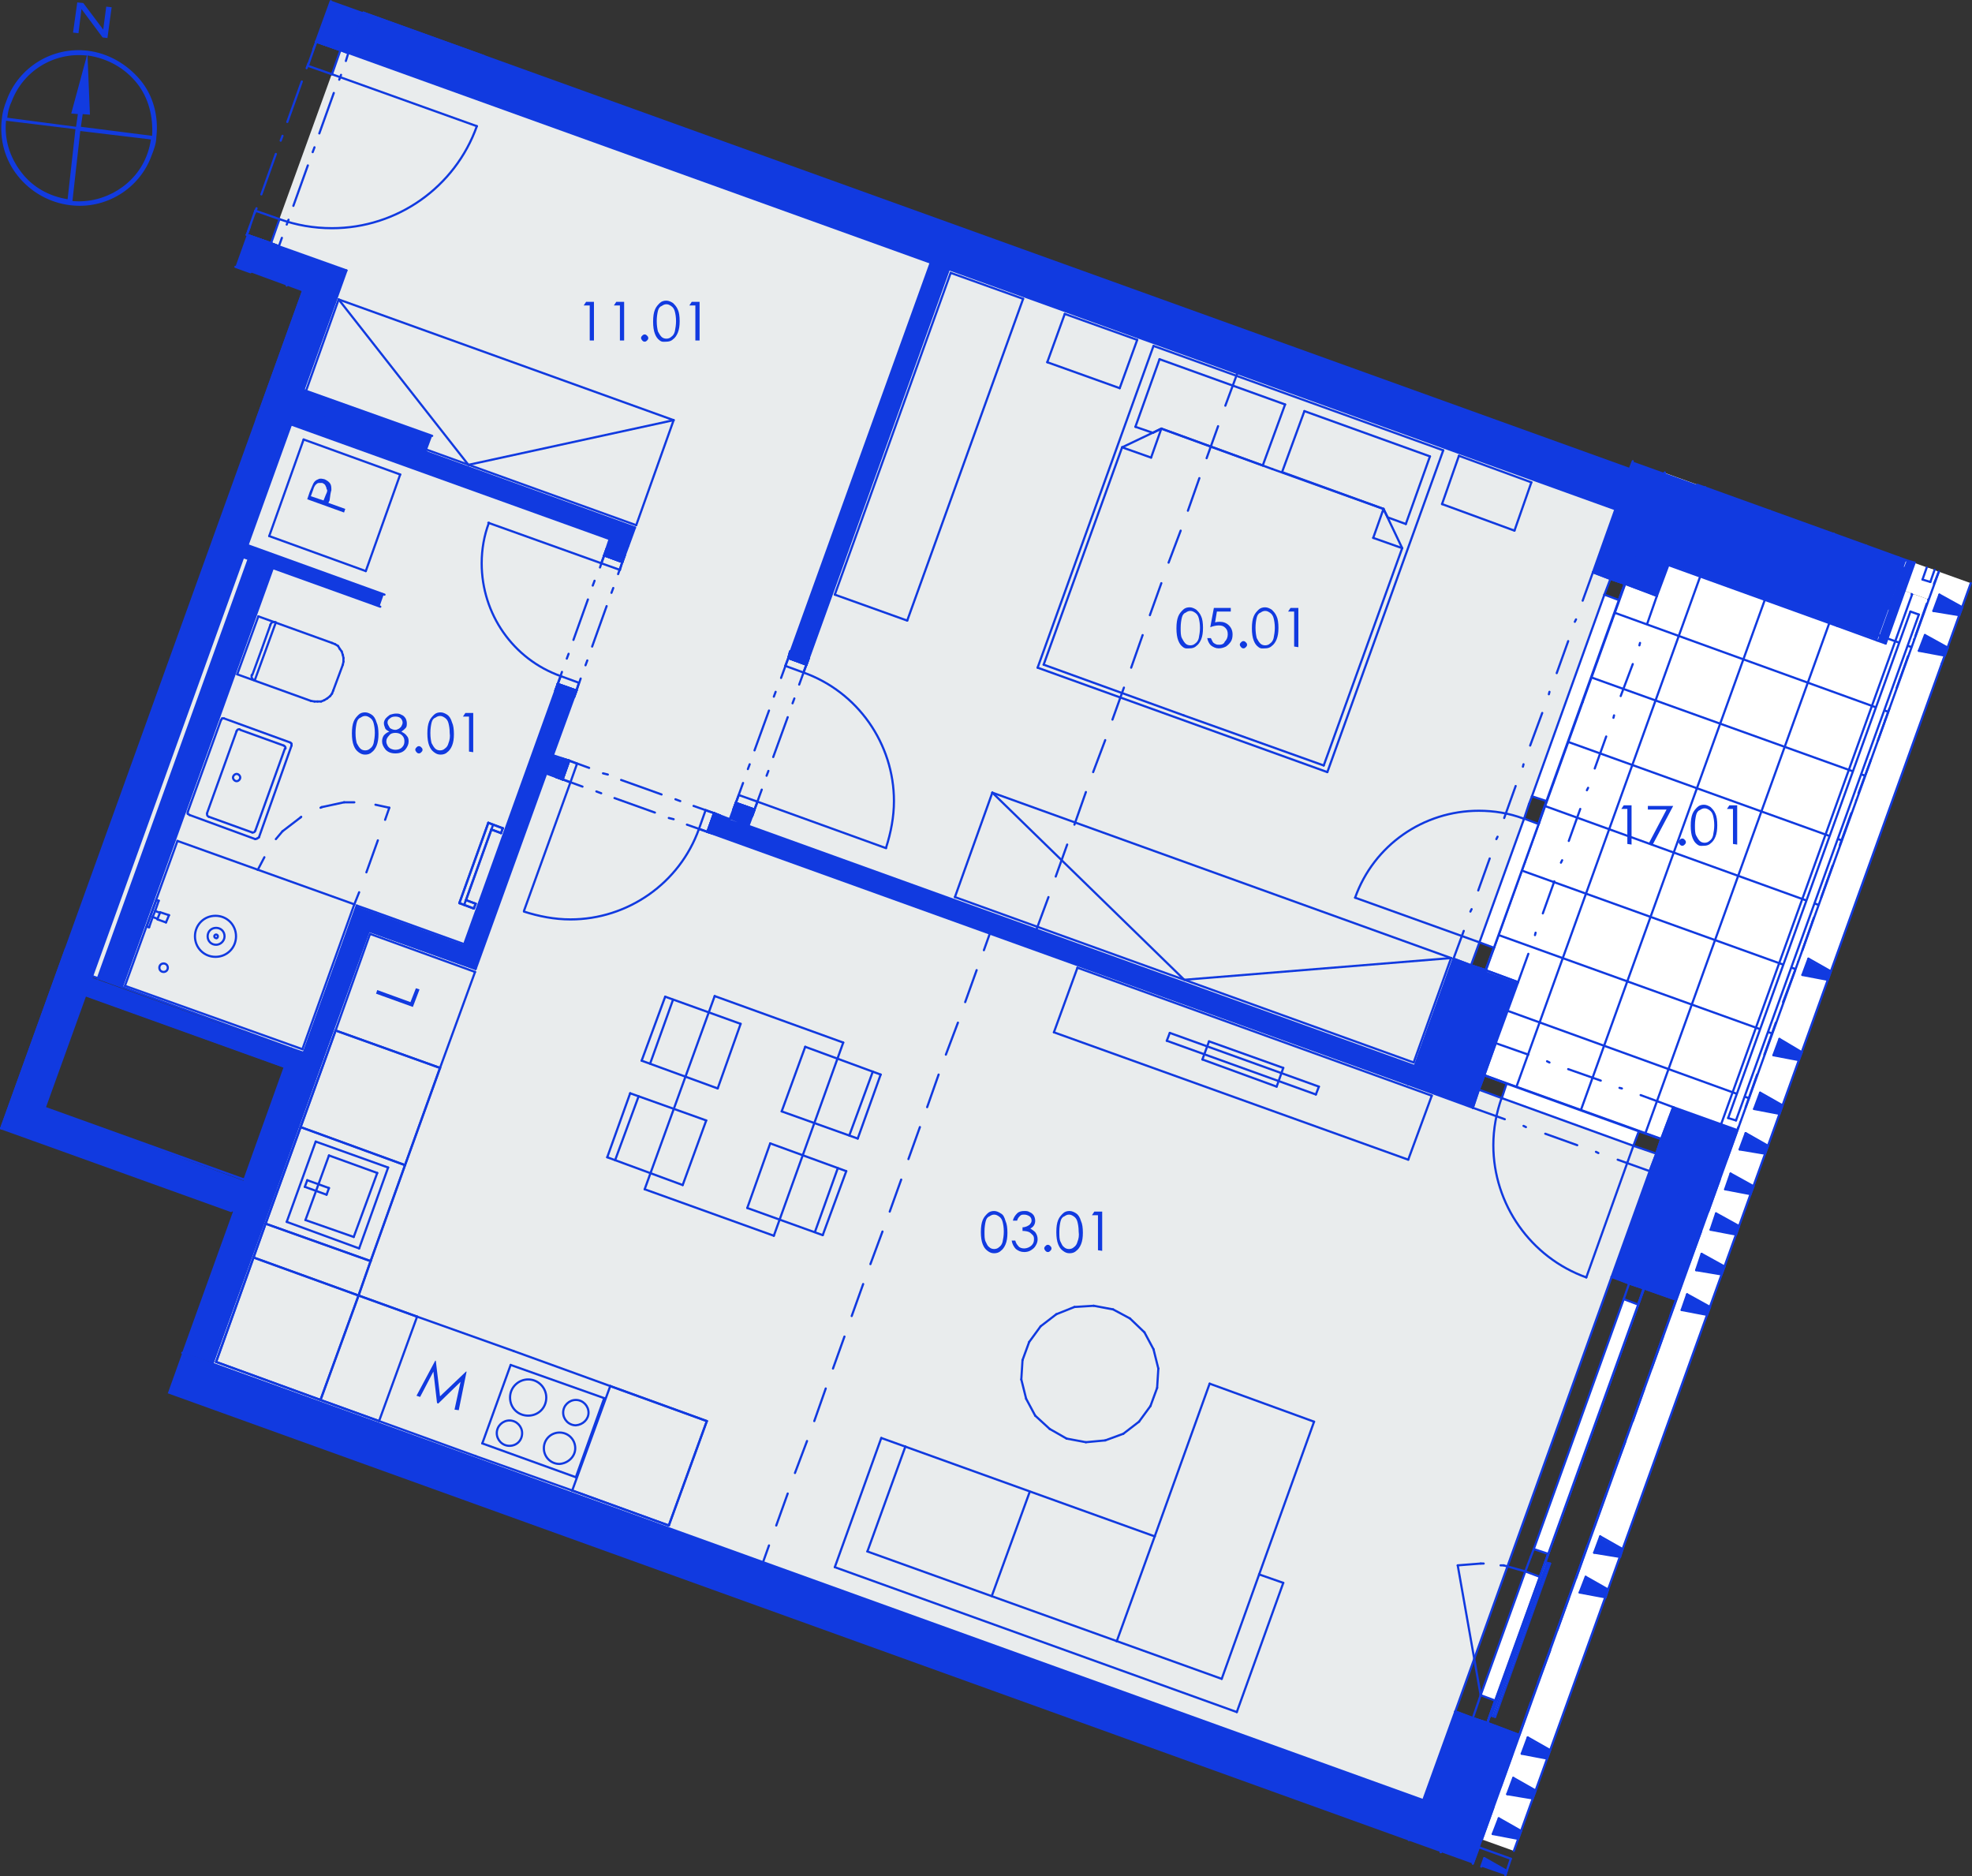 <?xml version="1.0" encoding="utf-8"?>
<!-- Generator: Adobe Illustrator 28.0.0, SVG Export Plug-In . SVG Version: 6.00 Build 0)  -->
<svg version="1.1" id="Layer_1" xmlns="http://www.w3.org/2000/svg" xmlns:xlink="http://www.w3.org/1999/xlink" x="0px" y="0px"
	 viewBox="0 0 326.7 310.8" style="enable-background:new 0 0 326.7 310.8;" xml:space="preserve">
<rect x="0" y="0" width="326.7" height="310.8" fill="#333333" stroke="none"/>
<style type="text/css">
	.st0{fill:none;stroke:#113AE0;stroke-width:0.36;stroke-linecap:round;stroke-linejoin:round;stroke-miterlimit:10;}
	.st1{fill-rule:evenodd;clip-rule:evenodd;fill:#FFFFFF;}
	.st2{opacity:0.753;fill-rule:evenodd;clip-rule:evenodd;fill:#259B64;enable-background:new    ;}
	.st3{fill-rule:evenodd;clip-rule:evenodd;fill:#E9ECED;}
	.st4{fill:none;}
	.st5{fill-rule:evenodd;clip-rule:evenodd;fill:#113AE0;}
	.st6{fill:#123BE0;}
</style>
<g>
	<line class="st0" x1="275.8" y1="78.3" x2="240.6" y2="176.2"/>
	<line class="st0" x1="240.6" y1="176.2" x2="280.6" y2="190.6"/>
	<line class="st0" x1="280.6" y1="190.6" x2="239.9" y2="303.4"/>
	<line class="st0" x1="275.8" y1="78.3" x2="240.6" y2="176.2"/>
	<line class="st0" x1="240.6" y1="176.2" x2="280.6" y2="190.6"/>
	<line class="st0" x1="280.6" y1="190.6" x2="239.9" y2="303.4"/>
	<line class="st0" x1="275.8" y1="78.3" x2="240.6" y2="176.2"/>
	<line class="st0" x1="240.6" y1="176.2" x2="280.6" y2="190.6"/>
	<line class="st0" x1="280.6" y1="190.6" x2="239.9" y2="303.4"/>
	<polyline class="st1" points="90.5,128.1 244,183.5 245,180.5 274.4,191.1 235.8,298.2 35.2,225.9 61.1,154.2 78.8,160.5 
		90.5,128.1 	"/>
	<polyline class="st1" points="10.9,157.2 18.1,137.2 10.9,157.2 	"/>
	<polyline class="st1" points="45.2,94.1 63,100.5 63.7,98.5 41,90.3 48.2,70.3 101,89.3 76.9,156.4 59.1,150 50.3,174.4 
		20.2,163.5 45.2,94.1 	"/>
	<polyline class="st1" points="157.2,44.6 267.6,84.4 263.9,94.8 266.8,95.9 243.7,159.9 240.8,158.8 234.4,176.6 124,136.8 
		157.2,44.6 	"/>
	<polyline class="st1" points="19.2,134.1 42.5,69.6 19.2,134.1 	"/>
	<polyline class="st1" points="39,44.2 39,44.2 41.5,45.1 39,44.2 	"/>
	<polyline class="st1" points="57.7,8.8 154.1,43.5 120.9,135.7 91.6,125.1 105.2,87.4 70.7,74.9 71.6,72.2 50.3,64.6 57.4,44.8 
		46.2,40.8 57.7,8.8 	"/>
	<polyline class="st1" points="112.1,261.1 233.4,304.8 233.4,304.8 112.1,261.1 	"/>
	<polyline class="st1" points="313.7,107 285.2,186.3 247.8,172.8 276.4,93.6 313.7,107 	"/>
	<polyline class="st1" points="318.5,93.7 281.2,80.3 281.2,80.3 318.5,93.7 318.5,93.7 	"/>
	<polyline class="st2" points="32.8,232.6 32.8,232.6 233.4,304.8 233.4,304.8 32.8,232.6 	"/>
	<polyline class="st3" points="57.4,44.8 44.9,40.1 56.4,8.3 267.6,84.4 263.9,94.8 266.8,95.9 243.7,159.9 240.8,158.8 
		233.3,179.6 244,183.5 245,180.5 274.4,191.1 235.8,298.2 35.2,225.9 53.4,175.5 15.3,161.7 57.4,44.8 	"/>
	<polyline class="st2" points="0.2,186.9 50.2,48.2 0.2,186.9 	"/>
	<polyline class="st2" points="39,44.2 39,44.2 46.9,47.1 39,44.2 	"/>
	<line class="st0" x1="239.9" y1="303.4" x2="238.7" y2="306.8"/>
	<line class="st0" x1="239.9" y1="303.4" x2="238.7" y2="306.8"/>
	<line class="st0" x1="239.9" y1="303.4" x2="238.7" y2="306.8"/>
	<polyline class="st1" points="240.6,176.2 274.2,83 319.5,99.3 285.9,192.5 240.6,176.2 	"/>
	<g>
		<line class="st0" x1="240.6" y1="176.2" x2="285.9" y2="192.5"/>
		<line class="st0" x1="244.4" y1="165.5" x2="289.7" y2="181.9"/>
		<line class="st0" x1="248.3" y1="154.9" x2="293.6" y2="171.2"/>
		<line class="st0" x1="252.1" y1="144.2" x2="297.4" y2="160.5"/>
		<line class="st0" x1="255.9" y1="133.5" x2="301.3" y2="149.9"/>
		<line class="st0" x1="259.8" y1="122.9" x2="305.1" y2="139.2"/>
		<line class="st0" x1="263.6" y1="112.2" x2="309" y2="128.5"/>
		<line class="st0" x1="267.5" y1="101.5" x2="312.8" y2="117.9"/>
		<line class="st0" x1="271.3" y1="90.9" x2="316.7" y2="107.2"/>
		<line class="st0" x1="283.2" y1="191.6" x2="316.8" y2="98.4"/>
		<line class="st0" x1="272.6" y1="187.7" x2="306.2" y2="94.5"/>
		<line class="st0" x1="261.9" y1="183.9" x2="295.5" y2="90.7"/>
		<line class="st0" x1="251.2" y1="180.1" x2="284.8" y2="86.8"/>
		<line class="st0" x1="240.6" y1="176.2" x2="274.2" y2="83"/>
	</g>
	<line class="st0" x1="240.6" y1="176.2" x2="240.6" y2="176.2"/>
	<line class="st0" x1="243.2" y1="177.2" x2="243.2" y2="177.2"/>
	<line class="st0" x1="249.9" y1="179.6" x2="249.9" y2="179.6"/>
	<line class="st0" x1="256.6" y1="182" x2="256.6" y2="182"/>
	<line class="st0" x1="263.2" y1="184.4" x2="263.2" y2="184.4"/>
	<line class="st0" x1="269.9" y1="186.8" x2="269.9" y2="186.8"/>
	<line class="st0" x1="276.6" y1="189.2" x2="276.6" y2="189.2"/>
	<line class="st0" x1="283.2" y1="191.6" x2="283.2" y2="191.6"/>
	<line class="st0" x1="285.9" y1="192.5" x2="285.9" y2="192.5"/>
	<line class="st0" x1="285.9" y1="192.5" x2="285.9" y2="192.5"/>
	<line class="st0" x1="288.3" y1="185.9" x2="288.3" y2="185.9"/>
	<line class="st0" x1="290.7" y1="179.3" x2="290.7" y2="179.3"/>
	<line class="st0" x1="293.1" y1="172.6" x2="293.1" y2="172.6"/>
	<line class="st0" x1="295.5" y1="165.9" x2="295.5" y2="165.9"/>
	<line class="st0" x1="297.9" y1="159.3" x2="297.9" y2="159.3"/>
	<line class="st0" x1="300.3" y1="152.6" x2="300.3" y2="152.6"/>
	<line class="st0" x1="302.7" y1="145.9" x2="302.7" y2="145.9"/>
	<line class="st0" x1="305.1" y1="139.3" x2="305.1" y2="139.3"/>
	<line class="st0" x1="307.5" y1="132.6" x2="307.5" y2="132.6"/>
	<line class="st0" x1="309.9" y1="125.9" x2="309.9" y2="125.9"/>
	<line class="st0" x1="312.3" y1="119.3" x2="312.3" y2="119.3"/>
	<line class="st0" x1="314.7" y1="112.6" x2="314.7" y2="112.6"/>
	<line class="st0" x1="317.1" y1="105.9" x2="317.1" y2="105.9"/>
	<line class="st0" x1="319.5" y1="99.3" x2="319.5" y2="99.3"/>
	<line class="st0" x1="319.5" y1="99.3" x2="319.5" y2="99.3"/>
	<line class="st0" x1="316.8" y1="98.4" x2="316.8" y2="98.4"/>
	<line class="st0" x1="310.2" y1="96" x2="310.2" y2="96"/>
	<line class="st0" x1="303.5" y1="93.6" x2="303.5" y2="93.6"/>
	<line class="st0" x1="296.8" y1="91.2" x2="296.8" y2="91.2"/>
	<line class="st0" x1="290.2" y1="88.8" x2="290.2" y2="88.8"/>
	<line class="st0" x1="283.5" y1="86.4" x2="283.5" y2="86.4"/>
	<line class="st0" x1="276.8" y1="84" x2="276.8" y2="84"/>
	<line class="st0" x1="274.2" y1="83" x2="274.2" y2="83"/>
	<line class="st0" x1="274.2" y1="83" x2="274.2" y2="83"/>
	<line class="st0" x1="271.8" y1="89.6" x2="271.8" y2="89.6"/>
	<line class="st0" x1="269.4" y1="96.3" x2="269.4" y2="96.3"/>
	<line class="st0" x1="267" y1="102.9" x2="267" y2="102.9"/>
	<line class="st0" x1="264.6" y1="109.6" x2="264.6" y2="109.6"/>
	<line class="st0" x1="262.2" y1="116.3" x2="262.2" y2="116.3"/>
	<line class="st0" x1="259.8" y1="122.9" x2="259.8" y2="122.9"/>
	<line class="st0" x1="257.4" y1="129.6" x2="257.4" y2="129.6"/>
	<line class="st0" x1="255" y1="136.3" x2="255" y2="136.3"/>
	<line class="st0" x1="252.6" y1="142.9" x2="252.6" y2="142.9"/>
	<line class="st0" x1="250.2" y1="149.6" x2="250.2" y2="149.6"/>
	<line class="st0" x1="247.7" y1="156.3" x2="247.7" y2="156.3"/>
	<line class="st0" x1="245.3" y1="162.9" x2="245.3" y2="162.9"/>
	<line class="st0" x1="242.9" y1="169.6" x2="242.9" y2="169.6"/>
	<line class="st0" x1="240.6" y1="176.2" x2="240.6" y2="176.2"/>
	<polyline class="st1" points="274,82.9 275.7,78.3 321.2,94.7 319.5,99.3 274,82.9 	"/>
	<g>
		<line class="st0" x1="312.8" y1="96.9" x2="314.5" y2="92.3"/>
		<line class="st0" x1="302.2" y1="93.1" x2="303.8" y2="88.4"/>
		<line class="st0" x1="291.5" y1="89.3" x2="293.2" y2="84.6"/>
		<line class="st0" x1="280.8" y1="85.4" x2="282.5" y2="80.7"/>
	</g>
	<line class="st0" x1="319.5" y1="99.3" x2="319.5" y2="99.3"/>
	<line class="st0" x1="320.5" y1="96.7" x2="320.5" y2="96.7"/>
	<line class="st0" x1="275" y1="80.3" x2="275" y2="80.3"/>
	<line class="st0" x1="274" y1="82.9" x2="274" y2="82.9"/>
	<line class="st0" x1="274" y1="82.9" x2="274" y2="82.9"/>
	<line class="st0" x1="276.7" y1="83.9" x2="276.7" y2="83.9"/>
	<line class="st0" x1="283.4" y1="86.3" x2="283.4" y2="86.3"/>
	<line class="st0" x1="290.1" y1="88.7" x2="290.1" y2="88.7"/>
	<line class="st0" x1="296.7" y1="91.1" x2="296.7" y2="91.1"/>
	<line class="st0" x1="303.4" y1="93.5" x2="303.4" y2="93.5"/>
	<line class="st0" x1="310.1" y1="95.9" x2="310.1" y2="95.9"/>
	<line class="st0" x1="316.7" y1="98.4" x2="316.7" y2="98.4"/>
	<line class="st0" x1="319.5" y1="99.3" x2="319.5" y2="99.3"/>
	<line class="st0" x1="57.8" y1="8.8" x2="273" y2="86.3"/>
	<line class="st0" x1="270" y1="77.7" x2="60.2" y2="2.1"/>
	<line class="st0" x1="275.4" y1="79.7" x2="270" y2="77.7"/>
	<line class="st0" x1="57.7" y1="8.8" x2="56.4" y2="8.3"/>
	<line class="st0" x1="56.4" y1="8.3" x2="52.4" y2="6.9"/>
	<line class="st0" x1="46.2" y1="40.8" x2="44.9" y2="40.3"/>
	<line class="st0" x1="44.9" y1="40.3" x2="40.9" y2="38.9"/>
	<line class="st0" x1="57.7" y1="8.8" x2="60.2" y2="2.1"/>
	<line class="st0" x1="52.4" y1="6.8" x2="52.4" y2="6.9"/>
	<line class="st0" x1="54.8" y1="0.2" x2="52.4" y2="6.8"/>
	<line class="st0" x1="46.2" y1="40.8" x2="46.7" y2="39.4"/>
	<line class="st0" x1="47.5" y1="37.2" x2="47.8" y2="36.4"/>
	<line class="st0" x1="48.6" y1="34.1" x2="51" y2="27.4"/>
	<line class="st0" x1="51.8" y1="25.2" x2="52.1" y2="24.4"/>
	<line class="st0" x1="52.9" y1="22.1" x2="55.3" y2="15.4"/>
	<line class="st0" x1="56.2" y1="13.2" x2="56.5" y2="12.4"/>
	<line class="st0" x1="57.3" y1="10.1" x2="57.7" y2="8.8"/>
	<line class="st0" x1="40.9" y1="38.9" x2="41.4" y2="37.5"/>
	<line class="st0" x1="42.2" y1="35.3" x2="42.5" y2="34.5"/>
	<line class="st0" x1="43.3" y1="32.2" x2="45.7" y2="25.5"/>
	<line class="st0" x1="46.5" y1="23.3" x2="46.8" y2="22.5"/>
	<line class="st0" x1="47.6" y1="20.2" x2="50" y2="13.5"/>
	<line class="st0" x1="50.8" y1="11.3" x2="51.1" y2="10.5"/>
	<line class="st0" x1="51.9" y1="8.2" x2="52.4" y2="6.9"/>
	<g>
		<path class="st0" d="M79,20.9C75.4,31,65.8,37.8,55,37.8c-3,0-5.9-0.5-8.7-1.5"/>
	</g>
	<line class="st0" x1="40.9" y1="38.9" x2="42.3" y2="34.9"/>
	<line class="st0" x1="42.3" y1="34.9" x2="46.3" y2="36.3"/>
	<line class="st0" x1="46.3" y1="36.3" x2="44.9" y2="40.3"/>
	<line class="st0" x1="44.9" y1="40.3" x2="40.9" y2="38.9"/>
	<line class="st0" x1="56.4" y1="8.3" x2="55" y2="12.3"/>
	<line class="st0" x1="55" y1="12.3" x2="51" y2="10.9"/>
	<line class="st0" x1="51" y1="10.9" x2="52.4" y2="6.9"/>
	<line class="st0" x1="52.4" y1="6.9" x2="56.4" y2="8.3"/>
	<line class="st0" x1="55" y1="12.3" x2="79" y2="20.9"/>
	<line class="st0" x1="44.9" y1="40.3" x2="40.9" y2="38.9"/>
	<line class="st0" x1="44.9" y1="40.3" x2="40.9" y2="38.9"/>
	<line class="st0" x1="46.2" y1="40.8" x2="44.9" y2="40.3"/>
	<line class="st0" x1="56.4" y1="8.3" x2="52.4" y2="6.9"/>
	<line class="st0" x1="56.4" y1="8.3" x2="52.4" y2="6.9"/>
	<line class="st0" x1="57.7" y1="8.8" x2="56.4" y2="8.3"/>
	<line class="st0" x1="57.4" y1="44.8" x2="55.5" y2="50.1"/>
	<line class="st0" x1="39" y1="44.2" x2="41.5" y2="45.1"/>
	<line class="st0" x1="57.4" y1="44.8" x2="46.2" y2="40.8"/>
	<line class="st0" x1="278.6" y1="196" x2="280.6" y2="190.6"/>
	<line class="st0" x1="287.8" y1="187.2" x2="285.9" y2="192.5"/>
	<line class="st0" x1="242.5" y1="170.9" x2="240.6" y2="176.2"/>
	<line class="st0" x1="233.3" y1="179.6" x2="235.2" y2="174.3"/>
	<line class="st0" x1="280.6" y1="190.6" x2="275.2" y2="188.7"/>
	<line class="st0" x1="245.9" y1="178.1" x2="240.6" y2="176.2"/>
	<line class="st0" x1="245" y1="180.5" x2="244" y2="183.5"/>
	<line class="st0" x1="247.8" y1="172.8" x2="245.9" y2="178.1"/>
	<line class="st0" x1="245.9" y1="178.1" x2="245" y2="180.5"/>
	<line class="st0" x1="274.4" y1="191.1" x2="273.3" y2="194"/>
	<line class="st0" x1="277.2" y1="183.4" x2="275.2" y2="188.7"/>
	<line class="st0" x1="275.2" y1="188.7" x2="274.4" y2="191.1"/>
	<line class="st0" x1="287.8" y1="187.2" x2="277.2" y2="183.4"/>
	<line class="st0" x1="233.3" y1="179.6" x2="244" y2="183.5"/>
	<line class="st0" x1="277.2" y1="183.4" x2="271.8" y2="181.4"/>
	<line class="st0" x1="268.7" y1="180.3" x2="268.3" y2="180.2"/>
	<line class="st0" x1="265.2" y1="179" x2="259.8" y2="177.1"/>
	<line class="st0" x1="256.7" y1="176" x2="256.3" y2="175.8"/>
	<line class="st0" x1="253.2" y1="174.7" x2="247.8" y2="172.8"/>
	<line class="st0" x1="273.3" y1="194" x2="268" y2="192.1"/>
	<line class="st0" x1="264.8" y1="191" x2="264.4" y2="190.8"/>
	<line class="st0" x1="261.3" y1="189.7" x2="256" y2="187.8"/>
	<line class="st0" x1="252.8" y1="186.7" x2="252.4" y2="186.5"/>
	<line class="st0" x1="249.3" y1="185.4" x2="244" y2="183.5"/>
	<polyline class="st1" points="270.6,189.8 271.5,187.4 249.6,179.5 248.8,181.9 270.6,189.8 	"/>
	<line class="st0" x1="274.4" y1="191.1" x2="270.6" y2="189.8"/>
	<line class="st0" x1="270.6" y1="189.8" x2="271.5" y2="187.4"/>
	<line class="st0" x1="271.5" y1="187.4" x2="275.2" y2="188.7"/>
	<line class="st0" x1="245.9" y1="178.1" x2="249.6" y2="179.5"/>
	<line class="st0" x1="249.6" y1="179.5" x2="248.8" y2="181.9"/>
	<line class="st0" x1="248.8" y1="181.9" x2="245" y2="180.5"/>
	<line class="st0" x1="270.6" y1="189.8" x2="248.8" y2="181.9"/>
	<line class="st0" x1="249.6" y1="179.5" x2="271.5" y2="187.4"/>
	<line class="st0" x1="270.6" y1="189.8" x2="262.8" y2="211.6"/>
	<g>
		<path class="st0" d="M262.8,211.6c-9.2-3.3-15.4-12.1-15.4-21.9c0-2.7,0.5-5.4,1.4-7.9"/>
	</g>
	<line class="st0" x1="275.2" y1="188.7" x2="274.4" y2="191.1"/>
	<line class="st0" x1="275.2" y1="188.7" x2="274.4" y2="191.1"/>
	<line class="st0" x1="277.2" y1="183.4" x2="275.2" y2="188.7"/>
	<line class="st0" x1="274.4" y1="191.1" x2="273.3" y2="194"/>
	<line class="st0" x1="245.9" y1="178.1" x2="245" y2="180.5"/>
	<line class="st0" x1="245.9" y1="178.1" x2="245" y2="180.5"/>
	<line class="st0" x1="247.8" y1="172.8" x2="245.9" y2="178.1"/>
	<line class="st0" x1="245" y1="180.5" x2="244" y2="183.5"/>
	<line class="st0" x1="242.5" y1="170.9" x2="240.6" y2="176.2"/>
	<line class="st0" x1="273" y1="86.3" x2="278.3" y2="88.3"/>
	<line class="st0" x1="280.7" y1="81.6" x2="275.4" y2="79.7"/>
	<line class="st0" x1="275.4" y1="79.7" x2="273" y2="86.3"/>
	<line class="st0" x1="275.4" y1="79.7" x2="275.8" y2="78.3"/>
	<line class="st0" x1="242.5" y1="170.9" x2="246.1" y2="160.7"/>
	<line class="st0" x1="269.2" y1="96.7" x2="273" y2="86.3"/>
	<line class="st0" x1="266.8" y1="95.9" x2="263.9" y2="94.8"/>
	<line class="st0" x1="274.5" y1="98.7" x2="269.2" y2="96.7"/>
	<line class="st0" x1="269.2" y1="96.7" x2="266.8" y2="95.9"/>
	<line class="st0" x1="243.7" y1="159.9" x2="240.8" y2="158.8"/>
	<line class="st0" x1="251.5" y1="162.7" x2="246.1" y2="160.7"/>
	<line class="st0" x1="246.1" y1="160.7" x2="243.7" y2="159.9"/>
	<line class="st0" x1="247.8" y1="172.8" x2="251.5" y2="162.7"/>
	<line class="st0" x1="274.5" y1="98.7" x2="276.4" y2="93.6"/>
	<line class="st0" x1="270" y1="77.7" x2="263.9" y2="94.8"/>
	<line class="st0" x1="270.5" y1="76.4" x2="270" y2="77.7"/>
	<line class="st0" x1="240.8" y1="158.8" x2="235.2" y2="174.3"/>
	<line class="st0" x1="251.5" y1="162.7" x2="253.2" y2="158"/>
	<line class="st0" x1="254.3" y1="154.9" x2="254.4" y2="154.5"/>
	<line class="st0" x1="255.6" y1="151.3" x2="257.5" y2="146"/>
	<line class="st0" x1="258.6" y1="142.9" x2="258.8" y2="142.5"/>
	<line class="st0" x1="259.9" y1="139.3" x2="261.8" y2="134"/>
	<line class="st0" x1="262.9" y1="130.9" x2="263.1" y2="130.5"/>
	<line class="st0" x1="264.2" y1="127.3" x2="266.1" y2="122"/>
	<line class="st0" x1="267.3" y1="118.9" x2="267.4" y2="118.5"/>
	<line class="st0" x1="268.5" y1="115.3" x2="270.5" y2="110"/>
	<line class="st0" x1="271.6" y1="106.9" x2="271.7" y2="106.5"/>
	<line class="st0" x1="272.9" y1="103.3" x2="274.5" y2="98.7"/>
	<line class="st0" x1="240.8" y1="158.8" x2="242.5" y2="154.2"/>
	<line class="st0" x1="243.6" y1="151" x2="243.8" y2="150.6"/>
	<line class="st0" x1="244.9" y1="147.5" x2="246.8" y2="142.2"/>
	<line class="st0" x1="247.9" y1="139" x2="248.1" y2="138.6"/>
	<line class="st0" x1="249.2" y1="135.5" x2="251.1" y2="130.2"/>
	<line class="st0" x1="252.3" y1="127" x2="252.4" y2="126.6"/>
	<line class="st0" x1="253.5" y1="123.5" x2="255.5" y2="118.1"/>
	<line class="st0" x1="256.6" y1="115" x2="256.7" y2="114.6"/>
	<line class="st0" x1="257.9" y1="111.5" x2="259.8" y2="106.2"/>
	<line class="st0" x1="260.9" y1="103" x2="261.1" y2="102.6"/>
	<line class="st0" x1="262.2" y1="99.5" x2="263.9" y2="94.8"/>
	<polyline class="st1" points="245.1,156.1 247.5,157 254.9,136.5 252.5,135.6 245.1,156.1 	"/>
	<polyline class="st1" points="253.8,131.9 256.2,132.7 268.2,99.4 265.8,98.5 253.8,131.9 	"/>
	<line class="st0" x1="243.7" y1="159.9" x2="245.1" y2="156.1"/>
	<line class="st0" x1="245.1" y1="156.1" x2="247.5" y2="157"/>
	<line class="st0" x1="247.5" y1="157" x2="246.1" y2="160.7"/>
	<line class="st0" x1="255.7" y1="134.1" x2="254.9" y2="136.5"/>
	<line class="st0" x1="254.9" y1="136.5" x2="252.5" y2="135.6"/>
	<line class="st0" x1="252.5" y1="135.6" x2="253.3" y2="133.2"/>
	<line class="st0" x1="245.1" y1="156.1" x2="252.5" y2="135.6"/>
	<line class="st0" x1="254.9" y1="136.5" x2="247.5" y2="157"/>
	<line class="st0" x1="245.1" y1="156.1" x2="224.5" y2="148.7"/>
	<line class="st0" x1="253.3" y1="133.2" x2="253.8" y2="131.9"/>
	<line class="st0" x1="253.8" y1="131.9" x2="256.2" y2="132.7"/>
	<line class="st0" x1="256.2" y1="132.7" x2="255.7" y2="134.1"/>
	<line class="st0" x1="269.2" y1="96.7" x2="268.2" y2="99.4"/>
	<line class="st0" x1="268.2" y1="99.4" x2="265.8" y2="98.5"/>
	<line class="st0" x1="265.8" y1="98.5" x2="266.8" y2="95.9"/>
	<line class="st0" x1="253.8" y1="131.9" x2="265.8" y2="98.5"/>
	<line class="st0" x1="268.2" y1="99.4" x2="256.2" y2="132.7"/>
	<g>
		<path class="st0" d="M224.5,148.7c3.1-8.7,11.3-14.4,20.5-14.4c2.5,0,5,0.4,7.4,1.3"/>
	</g>
	<line class="st0" x1="246.1" y1="160.7" x2="243.7" y2="159.9"/>
	<line class="st0" x1="246.1" y1="160.7" x2="243.7" y2="159.9"/>
	<line class="st0" x1="251.5" y1="162.7" x2="246.1" y2="160.7"/>
	<line class="st0" x1="243.7" y1="159.9" x2="240.8" y2="158.8"/>
	<line class="st0" x1="269.2" y1="96.7" x2="266.8" y2="95.9"/>
	<line class="st0" x1="269.2" y1="96.7" x2="266.8" y2="95.9"/>
	<line class="st0" x1="274.5" y1="98.7" x2="269.2" y2="96.7"/>
	<line class="st0" x1="266.8" y1="95.9" x2="263.9" y2="94.8"/>
	<line class="st0" x1="272.3" y1="213.4" x2="278.6" y2="196"/>
	<line class="st0" x1="238.7" y1="306.8" x2="246.4" y2="285.4"/>
	<line class="st0" x1="278.6" y1="196" x2="280.6" y2="190.6"/>
	<line class="st0" x1="269.9" y1="212.6" x2="267" y2="211.5"/>
	<line class="st0" x1="277.7" y1="215.3" x2="272.3" y2="213.4"/>
	<line class="st0" x1="272.3" y1="213.4" x2="269.9" y2="212.6"/>
	<line class="st0" x1="244" y1="284.6" x2="241.1" y2="283.5"/>
	<line class="st0" x1="251.7" y1="287.4" x2="246.4" y2="285.4"/>
	<line class="st0" x1="246.4" y1="285.4" x2="244" y2="284.6"/>
	<line class="st0" x1="273.3" y1="194" x2="267" y2="211.5"/>
	<line class="st0" x1="241.1" y1="283.5" x2="233.4" y2="304.8"/>
	<line class="st0" x1="244" y1="308.7" x2="251.7" y2="287.4"/>
	<line class="st0" x1="277.7" y1="215.3" x2="285.9" y2="192.5"/>
	<line class="st0" x1="251.7" y1="287.4" x2="277.7" y2="215.3"/>
	<line class="st0" x1="241.1" y1="283.5" x2="267" y2="211.5"/>
	<polyline class="st1" points="245.3,280.8 252.7,260.3 255.1,261.2 247.7,281.7 245.3,280.8 	"/>
	<polyline class="st1" points="254.1,256.6 269,215.2 271.4,216.1 256.5,257.4 254.1,256.6 	"/>
	<line class="st0" x1="244" y1="284.6" x2="245.3" y2="280.8"/>
	<line class="st0" x1="245.3" y1="280.8" x2="247.7" y2="281.7"/>
	<line class="st0" x1="247.7" y1="281.7" x2="246.4" y2="285.4"/>
	<line class="st0" x1="256" y1="258.8" x2="255.1" y2="261.2"/>
	<line class="st0" x1="255.1" y1="261.2" x2="252.7" y2="260.3"/>
	<line class="st0" x1="252.7" y1="260.3" x2="253.6" y2="257.9"/>
	<line class="st0" x1="245.3" y1="280.8" x2="252.7" y2="260.3"/>
	<line class="st0" x1="255.1" y1="261.2" x2="247.7" y2="281.7"/>
	<line class="st0" x1="245.3" y1="280.8" x2="241.5" y2="259.3"/>
	<line class="st0" x1="253.6" y1="257.9" x2="254.1" y2="256.6"/>
	<line class="st0" x1="254.1" y1="256.6" x2="256.5" y2="257.4"/>
	<line class="st0" x1="256.5" y1="257.4" x2="256" y2="258.8"/>
	<line class="st0" x1="272.3" y1="213.4" x2="271.4" y2="216.1"/>
	<line class="st0" x1="271.4" y1="216.1" x2="269" y2="215.2"/>
	<line class="st0" x1="269" y1="215.2" x2="269.9" y2="212.6"/>
	<line class="st0" x1="254.1" y1="256.6" x2="269" y2="215.2"/>
	<line class="st0" x1="271.4" y1="216.1" x2="256.5" y2="257.4"/>
	<line class="st0" x1="252.7" y1="260.3" x2="249.1" y2="259.3"/>
	<line class="st0" x1="249.1" y1="259.3" x2="248.6" y2="259.3"/>
	<line class="st0" x1="245.8" y1="259" x2="245.3" y2="259"/>
	<line class="st0" x1="245.3" y1="259" x2="241.5" y2="259.3"/>
	<line class="st0" x1="246.4" y1="285.4" x2="244" y2="284.6"/>
	<line class="st0" x1="246.4" y1="285.4" x2="244" y2="284.6"/>
	<line class="st0" x1="251.7" y1="287.4" x2="246.4" y2="285.4"/>
	<line class="st0" x1="244" y1="284.6" x2="241.1" y2="283.5"/>
	<line class="st0" x1="272.3" y1="213.4" x2="269.9" y2="212.6"/>
	<line class="st0" x1="272.3" y1="213.4" x2="269.9" y2="212.6"/>
	<line class="st0" x1="277.7" y1="215.3" x2="272.3" y2="213.4"/>
	<line class="st0" x1="269.9" y1="212.6" x2="267" y2="211.5"/>
	<line class="st0" x1="249.4" y1="310.6" x2="250.3" y2="307.9"/>
	<line class="st0" x1="250.3" y1="307.9" x2="245" y2="306"/>
	<line class="st0" x1="245" y1="306" x2="244" y2="308.7"/>
	<polyline class="st1" points="245.5,304.7 321.2,94.7 326.5,96.6 321.7,109.9 250.8,306.6 245.5,304.7 	"/>
	<line class="st0" x1="321.2" y1="94.7" x2="245.5" y2="304.7"/>
	<line class="st0" x1="250.8" y1="306.6" x2="321.7" y2="109.9"/>
	<line class="st0" x1="321.7" y1="109.9" x2="326.5" y2="96.6"/>
	<line class="st0" x1="273" y1="86.3" x2="278.3" y2="88.3"/>
	<line class="st0" x1="280.7" y1="81.6" x2="275.4" y2="79.7"/>
	<line class="st0" x1="275.4" y1="79.7" x2="273" y2="86.3"/>
	<line class="st0" x1="278.3" y1="88.3" x2="306.3" y2="98.3"/>
	<line class="st0" x1="308.7" y1="91.7" x2="280.7" y2="81.6"/>
	<line class="st0" x1="276.4" y1="93.6" x2="304.4" y2="103.7"/>
	<line class="st0" x1="309.2" y1="90.4" x2="281.2" y2="80.3"/>
	<line class="st0" x1="313" y1="100.8" x2="315.4" y2="94.1"/>
	<line class="st0" x1="315.8" y1="92.8" x2="309.2" y2="90.4"/>
	<line class="st0" x1="315.4" y1="94.1" x2="308.7" y2="91.7"/>
	<line class="st0" x1="312.4" y1="106.6" x2="317.2" y2="93.2"/>
	<line class="st0" x1="317.2" y1="93.2" x2="315.8" y2="92.8"/>
	<line class="st0" x1="312.4" y1="106.6" x2="311" y2="106.1"/>
	<line class="st0" x1="313" y1="100.8" x2="306.3" y2="98.3"/>
	<line class="st0" x1="311" y1="106.1" x2="304.4" y2="103.7"/>
	<line class="st0" x1="235.8" y1="298.2" x2="30.2" y2="224.1"/>
	<line class="st0" x1="105.2" y1="87.4" x2="104.1" y2="90.4"/>
	<line class="st0" x1="48.2" y1="70.3" x2="101" y2="89.3"/>
	<line class="st0" x1="105.2" y1="87.4" x2="49.3" y2="67.2"/>
	<line class="st0" x1="47.2" y1="176.7" x2="48.3" y2="173.7"/>
	<line class="st0" x1="14.2" y1="164.8" x2="47.2" y2="176.7"/>
	<line class="st0" x1="48.3" y1="173.7" x2="15.3" y2="161.7"/>
	<line class="st0" x1="121.9" y1="133" x2="121.5" y2="134.1"/>
	<line class="st0" x1="125" y1="134.1" x2="124.6" y2="135.2"/>
	<line class="st0" x1="125" y1="134.1" x2="121.9" y2="133"/>
	<line class="st0" x1="130.6" y1="109" x2="130.9" y2="107.9"/>
	<line class="st0" x1="133.6" y1="110.1" x2="134" y2="109"/>
	<line class="st0" x1="133.6" y1="110.1" x2="130.6" y2="109"/>
	<line class="st0" x1="154.2" y1="43.5" x2="130.6" y2="109"/>
	<line class="st0" x1="121.9" y1="133" x2="120.9" y2="135.7"/>
	<line class="st0" x1="124" y1="136.8" x2="125" y2="134.1"/>
	<line class="st0" x1="133.6" y1="110.1" x2="157.2" y2="44.6"/>
	<line class="st0" x1="133.6" y1="110.1" x2="132.4" y2="113.4"/>
	<line class="st0" x1="131.6" y1="115.7" x2="131.3" y2="116.5"/>
	<line class="st0" x1="130.5" y1="118.8" x2="128.1" y2="125.4"/>
	<line class="st0" x1="127.3" y1="127.7" x2="127" y2="128.5"/>
	<line class="st0" x1="126.2" y1="130.8" x2="125" y2="134.1"/>
	<line class="st0" x1="130.6" y1="109" x2="129.4" y2="112.3"/>
	<line class="st0" x1="128.5" y1="114.6" x2="128.2" y2="115.4"/>
	<line class="st0" x1="127.4" y1="117.7" x2="125" y2="124.3"/>
	<line class="st0" x1="124.2" y1="126.6" x2="123.9" y2="127.4"/>
	<line class="st0" x1="123.1" y1="129.7" x2="121.9" y2="133"/>
	<g>
		<path class="st0" d="M133.1,111.4c9,3.2,15,11.8,15,21.3c0,2.6-0.5,5.2-1.3,7.7"/>
	</g>
	<line class="st0" x1="130.6" y1="109" x2="130.1" y2="110.3"/>
	<line class="st0" x1="130.1" y1="110.3" x2="133.1" y2="111.4"/>
	<line class="st0" x1="133.1" y1="111.4" x2="133.6" y2="110.1"/>
	<line class="st0" x1="133.6" y1="110.1" x2="130.6" y2="109"/>
	<line class="st0" x1="125" y1="134.1" x2="125.5" y2="132.8"/>
	<line class="st0" x1="125.5" y1="132.8" x2="122.4" y2="131.7"/>
	<line class="st0" x1="122.4" y1="131.7" x2="121.9" y2="133"/>
	<line class="st0" x1="121.9" y1="133" x2="125" y2="134.1"/>
	<line class="st0" x1="125.5" y1="132.8" x2="146.8" y2="140.5"/>
	<line class="st0" x1="133.6" y1="110.1" x2="130.6" y2="109"/>
	<line class="st0" x1="133.6" y1="110.1" x2="130.6" y2="109"/>
	<line class="st0" x1="133.6" y1="110.1" x2="134" y2="109"/>
	<line class="st0" x1="133.6" y1="110.1" x2="134" y2="109"/>
	<line class="st0" x1="130.6" y1="109" x2="130.9" y2="107.9"/>
	<line class="st0" x1="130.6" y1="109" x2="130.9" y2="107.9"/>
	<line class="st0" x1="125" y1="134.1" x2="121.9" y2="133"/>
	<line class="st0" x1="125" y1="134.1" x2="121.9" y2="133"/>
	<line class="st0" x1="125" y1="134.1" x2="124.6" y2="135.2"/>
	<line class="st0" x1="125" y1="134.1" x2="124.6" y2="135.2"/>
	<line class="st0" x1="121.9" y1="133" x2="121.5" y2="134.1"/>
	<line class="st0" x1="121.9" y1="133" x2="121.5" y2="134.1"/>
	<line class="st0" x1="78.8" y1="160.5" x2="75.8" y2="159.4"/>
	<line class="st0" x1="103.1" y1="93.1" x2="103.5" y2="92"/>
	<line class="st0" x1="100.1" y1="92" x2="100.5" y2="90.9"/>
	<line class="st0" x1="100.1" y1="92" x2="103.1" y2="93.1"/>
	<line class="st0" x1="95.5" y1="114.4" x2="95.1" y2="115.5"/>
	<line class="st0" x1="92.4" y1="113.3" x2="92" y2="114.4"/>
	<line class="st0" x1="92.4" y1="113.3" x2="95.5" y2="114.4"/>
	<line class="st0" x1="78.8" y1="160.5" x2="90.5" y2="128.1"/>
	<line class="st0" x1="91.6" y1="125.1" x2="95.5" y2="114.4"/>
	<line class="st0" x1="103.1" y1="93.1" x2="104.1" y2="90.4"/>
	<line class="st0" x1="101" y1="89.3" x2="100.1" y2="92"/>
	<line class="st0" x1="92.4" y1="113.3" x2="76.9" y2="156.4"/>
	<line class="st0" x1="92.4" y1="113.3" x2="93.1" y2="111.3"/>
	<line class="st0" x1="93.9" y1="109.1" x2="94.2" y2="108.3"/>
	<line class="st0" x1="95" y1="106" x2="97.4" y2="99.3"/>
	<line class="st0" x1="98.2" y1="97" x2="98.5" y2="96.2"/>
	<line class="st0" x1="99.4" y1="94" x2="100.1" y2="92"/>
	<line class="st0" x1="95.5" y1="114.4" x2="96.2" y2="112.4"/>
	<line class="st0" x1="97" y1="110.2" x2="97.3" y2="109.4"/>
	<line class="st0" x1="98.1" y1="107.1" x2="100.5" y2="100.4"/>
	<line class="st0" x1="101.3" y1="98.2" x2="101.6" y2="97.4"/>
	<line class="st0" x1="102.4" y1="95.1" x2="103.1" y2="93.1"/>
	<g>
		<path class="st0" d="M92.9,112c-7.9-2.8-13.1-10.3-13.1-18.7c0-2.3,0.4-4.6,1.2-6.7"/>
	</g>
	<line class="st0" x1="95.5" y1="114.4" x2="95.9" y2="113.1"/>
	<line class="st0" x1="95.9" y1="113.1" x2="92.9" y2="112"/>
	<line class="st0" x1="92.9" y1="112" x2="92.4" y2="113.3"/>
	<line class="st0" x1="92.4" y1="113.3" x2="95.5" y2="114.4"/>
	<line class="st0" x1="100.1" y1="92" x2="99.6" y2="93.3"/>
	<line class="st0" x1="99.6" y1="93.3" x2="102.7" y2="94.4"/>
	<line class="st0" x1="102.7" y1="94.4" x2="103.1" y2="93.1"/>
	<line class="st0" x1="103.1" y1="93.1" x2="100.1" y2="92"/>
	<line class="st0" x1="99.6" y1="93.3" x2="80.9" y2="86.6"/>
	<line class="st0" x1="92.4" y1="113.3" x2="95.5" y2="114.4"/>
	<line class="st0" x1="92.4" y1="113.3" x2="95.5" y2="114.4"/>
	<line class="st0" x1="92.4" y1="113.3" x2="92" y2="114.4"/>
	<line class="st0" x1="92.4" y1="113.3" x2="92" y2="114.4"/>
	<line class="st0" x1="95.5" y1="114.4" x2="95.1" y2="115.5"/>
	<line class="st0" x1="95.5" y1="114.4" x2="95.1" y2="115.5"/>
	<line class="st0" x1="100.1" y1="92" x2="103.1" y2="93.1"/>
	<line class="st0" x1="100.1" y1="92" x2="103.1" y2="93.1"/>
	<line class="st0" x1="100.1" y1="92" x2="100.5" y2="90.9"/>
	<line class="st0" x1="100.1" y1="92" x2="100.5" y2="90.9"/>
	<line class="st0" x1="103.1" y1="93.1" x2="103.5" y2="92"/>
	<line class="st0" x1="103.1" y1="93.1" x2="103.5" y2="92"/>
	<line class="st0" x1="20.2" y1="163.5" x2="45.2" y2="94.1"/>
	<line class="st0" x1="41.2" y1="92.6" x2="16.2" y2="162.1"/>
	<line class="st0" x1="40.3" y1="92.3" x2="41.2" y2="92.6"/>
	<line class="st0" x1="45.2" y1="94.1" x2="63" y2="100.5"/>
	<line class="st0" x1="63.7" y1="98.5" x2="41" y2="90.3"/>
	<line class="st0" x1="94.3" y1="126" x2="93.2" y2="125.7"/>
	<line class="st0" x1="93.2" y1="129.1" x2="92.1" y2="128.7"/>
	<line class="st0" x1="93.2" y1="129.1" x2="94.3" y2="126"/>
	<line class="st0" x1="118.3" y1="134.7" x2="119.3" y2="135.1"/>
	<line class="st0" x1="117.2" y1="137.8" x2="118.2" y2="138.1"/>
	<line class="st0" x1="117.2" y1="137.8" x2="118.3" y2="134.7"/>
	<line class="st0" x1="234.4" y1="176.6" x2="124" y2="136.8"/>
	<line class="st0" x1="120.9" y1="135.7" x2="118.3" y2="134.7"/>
	<line class="st0" x1="94.3" y1="126" x2="91.6" y2="125.1"/>
	<line class="st0" x1="90.5" y1="128.1" x2="93.2" y2="129.1"/>
	<line class="st0" x1="117.2" y1="137.8" x2="233.3" y2="179.6"/>
	<line class="st0" x1="117.2" y1="137.8" x2="113.8" y2="136.6"/>
	<line class="st0" x1="111.6" y1="135.7" x2="110.8" y2="135.5"/>
	<line class="st0" x1="108.5" y1="134.6" x2="101.8" y2="132.2"/>
	<line class="st0" x1="99.6" y1="131.4" x2="98.8" y2="131.1"/>
	<line class="st0" x1="96.5" y1="130.3" x2="93.2" y2="129.1"/>
	<line class="st0" x1="118.3" y1="134.7" x2="114.9" y2="133.5"/>
	<line class="st0" x1="112.7" y1="132.7" x2="111.9" y2="132.4"/>
	<line class="st0" x1="109.6" y1="131.6" x2="102.9" y2="129.2"/>
	<line class="st0" x1="100.7" y1="128.3" x2="99.9" y2="128.1"/>
	<line class="st0" x1="97.6" y1="127.2" x2="94.3" y2="126"/>
	<g>
		<path class="st0" d="M115.8,137.3c-3.2,9-11.8,15-21.3,15c-2.6,0-5.2-0.5-7.7-1.3"/>
	</g>
	<line class="st0" x1="118.3" y1="134.7" x2="116.9" y2="134.2"/>
	<line class="st0" x1="116.9" y1="134.2" x2="115.8" y2="137.3"/>
	<line class="st0" x1="115.8" y1="137.3" x2="117.2" y2="137.8"/>
	<line class="st0" x1="117.2" y1="137.8" x2="118.3" y2="134.7"/>
	<line class="st0" x1="93.2" y1="129.1" x2="94.5" y2="129.6"/>
	<line class="st0" x1="94.5" y1="129.6" x2="95.6" y2="126.5"/>
	<line class="st0" x1="95.6" y1="126.5" x2="94.3" y2="126"/>
	<line class="st0" x1="94.3" y1="126" x2="93.2" y2="129.1"/>
	<line class="st0" x1="94.5" y1="129.6" x2="86.8" y2="150.9"/>
	<line class="st0" x1="117.2" y1="137.8" x2="118.3" y2="134.7"/>
	<line class="st0" x1="117.2" y1="137.8" x2="118.3" y2="134.7"/>
	<line class="st0" x1="117.2" y1="137.8" x2="118.2" y2="138.1"/>
	<line class="st0" x1="117.2" y1="137.8" x2="118.2" y2="138.1"/>
	<line class="st0" x1="118.3" y1="134.7" x2="119.3" y2="135.1"/>
	<line class="st0" x1="118.3" y1="134.7" x2="119.3" y2="135.1"/>
	<line class="st0" x1="93.2" y1="129.1" x2="94.3" y2="126"/>
	<line class="st0" x1="93.2" y1="129.1" x2="94.3" y2="126"/>
	<line class="st0" x1="93.2" y1="129.1" x2="92.1" y2="128.7"/>
	<line class="st0" x1="93.2" y1="129.1" x2="92.1" y2="128.7"/>
	<line class="st0" x1="94.3" y1="126" x2="93.2" y2="125.7"/>
	<line class="st0" x1="94.3" y1="126" x2="93.2" y2="125.7"/>
	<line class="st0" x1="0.2" y1="186.9" x2="5.5" y2="188.8"/>
	<line class="st0" x1="50.2" y1="48.2" x2="0.2" y2="186.9"/>
	<line class="st0" x1="7.4" y1="183.5" x2="55.5" y2="50.1"/>
	<line class="st0" x1="45.6" y1="197.2" x2="40.2" y2="195.3"/>
	<line class="st0" x1="35.2" y1="225.9" x2="45.6" y2="197.2"/>
	<line class="st0" x1="5.5" y1="188.8" x2="38.3" y2="200.6"/>
	<line class="st0" x1="40.2" y1="195.3" x2="7.4" y2="183.5"/>
	<line class="st0" x1="59.1" y1="150" x2="62.2" y2="151.1"/>
	<line class="st0" x1="59.1" y1="150" x2="50.3" y2="174.4"/>
	<line class="st0" x1="53.4" y1="175.5" x2="61.1" y2="154.2"/>
	<line class="st0" x1="47.2" y1="176.7" x2="48.3" y2="173.7"/>
	<line class="st0" x1="53.4" y1="175.5" x2="48.3" y2="173.7"/>
	<line class="st0" x1="45.6" y1="197.2" x2="53.4" y2="175.5"/>
	<line class="st0" x1="47.2" y1="176.7" x2="40.5" y2="195.4"/>
	<line class="st0" x1="61.1" y1="154.2" x2="75.8" y2="159.4"/>
	<line class="st0" x1="76.9" y1="156.4" x2="62.2" y2="151.1"/>
	<line class="st0" x1="0.2" y1="186.9" x2="0.2" y2="186.9"/>
	<line class="st0" x1="292.9" y1="189.8" x2="289.2" y2="187.7"/>
	<line class="st0" x1="289.2" y1="187.7" x2="288.2" y2="190.4"/>
	<line class="st0" x1="288.2" y1="190.4" x2="292.4" y2="191.1"/>
	<line class="st0" x1="292.4" y1="191.1" x2="292.9" y2="189.8"/>
	<line class="st0" x1="249.6" y1="309.9" x2="245.9" y2="307.8"/>
	<line class="st0" x1="245.9" y1="307.8" x2="245.4" y2="309.2"/>
	<line class="st0" x1="249.4" y1="310.6" x2="249.6" y2="309.9"/>
	<line class="st0" x1="254.4" y1="296.6" x2="250.7" y2="294.5"/>
	<line class="st0" x1="250.7" y1="294.5" x2="249.7" y2="297.2"/>
	<line class="st0" x1="249.7" y1="297.2" x2="253.9" y2="297.9"/>
	<line class="st0" x1="253.9" y1="297.9" x2="254.4" y2="296.6"/>
	<line class="st0" x1="252" y1="303.3" x2="248.3" y2="301.2"/>
	<line class="st0" x1="248.3" y1="301.2" x2="247.3" y2="303.8"/>
	<line class="st0" x1="247.3" y1="303.8" x2="251.5" y2="304.6"/>
	<line class="st0" x1="251.5" y1="304.6" x2="252" y2="303.3"/>
	<line class="st0" x1="256.8" y1="289.9" x2="253.1" y2="287.8"/>
	<line class="st0" x1="253.1" y1="287.8" x2="252.1" y2="290.5"/>
	<line class="st0" x1="252.1" y1="290.5" x2="256.3" y2="291.3"/>
	<line class="st0" x1="256.3" y1="291.3" x2="256.8" y2="289.9"/>
	<line class="st0" x1="290.5" y1="196.5" x2="286.7" y2="194.4"/>
	<line class="st0" x1="286.7" y1="194.4" x2="285.8" y2="197"/>
	<line class="st0" x1="285.8" y1="197" x2="290" y2="197.8"/>
	<line class="st0" x1="290" y1="197.8" x2="290.5" y2="196.5"/>
	<line class="st0" x1="288.1" y1="203.1" x2="284.3" y2="201"/>
	<line class="st0" x1="284.3" y1="201" x2="283.4" y2="203.7"/>
	<line class="st0" x1="283.4" y1="203.7" x2="287.6" y2="204.5"/>
	<line class="st0" x1="287.6" y1="204.5" x2="288.1" y2="203.1"/>
	<line class="st0" x1="285.7" y1="209.8" x2="281.9" y2="207.7"/>
	<line class="st0" x1="281.9" y1="207.7" x2="281" y2="210.4"/>
	<line class="st0" x1="281" y1="210.4" x2="285.2" y2="211.1"/>
	<line class="st0" x1="285.2" y1="211.1" x2="285.7" y2="209.8"/>
	<line class="st0" x1="283.3" y1="216.5" x2="279.5" y2="214.4"/>
	<line class="st0" x1="279.5" y1="214.4" x2="278.6" y2="217"/>
	<line class="st0" x1="278.6" y1="217" x2="282.8" y2="217.8"/>
	<line class="st0" x1="282.8" y1="217.8" x2="283.3" y2="216.5"/>
	<line class="st0" x1="266.4" y1="263.3" x2="262.7" y2="261.2"/>
	<line class="st0" x1="262.7" y1="261.2" x2="261.7" y2="263.8"/>
	<line class="st0" x1="261.7" y1="263.8" x2="266" y2="264.6"/>
	<line class="st0" x1="266" y1="264.6" x2="266.4" y2="263.3"/>
	<line class="st0" x1="268.8" y1="256.6" x2="265.1" y2="254.5"/>
	<line class="st0" x1="265.1" y1="254.5" x2="264.1" y2="257.2"/>
	<line class="st0" x1="264.1" y1="257.2" x2="268.4" y2="257.9"/>
	<line class="st0" x1="268.4" y1="257.9" x2="268.8" y2="256.6"/>
	<line class="st0" x1="295.3" y1="183.1" x2="291.6" y2="181"/>
	<line class="st0" x1="291.6" y1="181" x2="290.6" y2="183.7"/>
	<line class="st0" x1="290.6" y1="183.7" x2="294.8" y2="184.5"/>
	<line class="st0" x1="294.8" y1="184.5" x2="295.3" y2="183.1"/>
	<line class="st0" x1="298.5" y1="174.3" x2="294.8" y2="172.1"/>
	<line class="st0" x1="294.8" y1="172.1" x2="293.8" y2="174.8"/>
	<line class="st0" x1="293.8" y1="174.8" x2="298" y2="175.6"/>
	<line class="st0" x1="298" y1="175.6" x2="298.5" y2="174.3"/>
	<line class="st0" x1="303.3" y1="160.9" x2="299.6" y2="158.8"/>
	<line class="st0" x1="299.6" y1="158.8" x2="298.6" y2="161.5"/>
	<line class="st0" x1="298.6" y1="161.5" x2="302.8" y2="162.3"/>
	<line class="st0" x1="302.8" y1="162.3" x2="303.3" y2="160.9"/>
	<line class="st0" x1="322.7" y1="107.3" x2="318.9" y2="105.2"/>
	<line class="st0" x1="318.9" y1="105.2" x2="317.9" y2="107.8"/>
	<line class="st0" x1="317.9" y1="107.8" x2="322.2" y2="108.6"/>
	<line class="st0" x1="322.2" y1="108.6" x2="322.7" y2="107.3"/>
	<line class="st0" x1="325.1" y1="100.6" x2="321.3" y2="98.5"/>
	<line class="st0" x1="321.3" y1="98.5" x2="320.3" y2="101.2"/>
	<line class="st0" x1="320.3" y1="101.2" x2="324.6" y2="101.9"/>
	<line class="st0" x1="324.6" y1="101.9" x2="325.1" y2="100.6"/>
	<polyline class="st1" points="319.8,96.4 318.5,96 319.2,94 320.5,94.4 319.8,96.4 	"/>
	<line class="st0" x1="319.2" y1="94" x2="318.5" y2="96"/>
	<line class="st0" x1="318.5" y1="96" x2="319.8" y2="96.4"/>
	<line class="st0" x1="319.8" y1="96.4" x2="320.5" y2="94.4"/>
	<polyline class="st1" points="317.9,101.8 287.6,185.6 286.3,185.2 316.5,101.3 317.9,101.8 	"/>
	<line class="st0" x1="317.9" y1="101.8" x2="316.5" y2="101.3"/>
	<line class="st0" x1="316.5" y1="101.3" x2="286.3" y2="185.2"/>
	<line class="st0" x1="286.3" y1="185.2" x2="287.6" y2="185.6"/>
	<line class="st0" x1="287.6" y1="185.6" x2="317.9" y2="101.8"/>
	<line class="st0" x1="111.6" y1="69.6" x2="56.1" y2="49.6"/>
	<line class="st0" x1="56.1" y1="49.6" x2="49.9" y2="67"/>
	<line class="st0" x1="49.9" y1="67" x2="105.4" y2="87"/>
	<line class="st0" x1="105.4" y1="87" x2="111.6" y2="69.6"/>
	<line class="st0" x1="56.1" y1="49.6" x2="77.6" y2="77"/>
	<line class="st0" x1="77.6" y1="77" x2="111.6" y2="69.6"/>
	<line class="st0" x1="64.3" y1="193.4" x2="59.5" y2="206.8"/>
	<line class="st0" x1="59.5" y1="206.8" x2="47.5" y2="202.4"/>
	<line class="st0" x1="47.5" y1="202.4" x2="52.3" y2="189.1"/>
	<line class="st0" x1="52.3" y1="189.1" x2="64.3" y2="193.4"/>
	<line class="st0" x1="67.1" y1="193" x2="61.4" y2="208.9"/>
	<line class="st0" x1="61.4" y1="208.9" x2="44" y2="202.7"/>
	<line class="st0" x1="44" y1="202.7" x2="49.8" y2="186.7"/>
	<line class="st0" x1="49.8" y1="186.7" x2="67.1" y2="193"/>
	<line class="st0" x1="67.1" y1="193" x2="61.4" y2="208.9"/>
	<line class="st0" x1="44" y1="202.7" x2="49.8" y2="186.7"/>
	<line class="st0" x1="62.5" y1="194.3" x2="58.6" y2="204.9"/>
	<line class="st0" x1="58.6" y1="204.9" x2="50.6" y2="202.1"/>
	<line class="st0" x1="50.6" y1="202.1" x2="54.5" y2="191.4"/>
	<line class="st0" x1="54.5" y1="191.4" x2="62.5" y2="194.3"/>
	<line class="st0" x1="54.5" y1="196.8" x2="54.1" y2="197.9"/>
	<line class="st0" x1="54.1" y1="197.9" x2="50.5" y2="196.6"/>
	<line class="st0" x1="50.5" y1="196.6" x2="50.9" y2="195.5"/>
	<line class="st0" x1="50.9" y1="195.5" x2="54.5" y2="196.8"/>
	<line class="st0" x1="84.6" y1="226.1" x2="100.1" y2="231.6"/>
	<line class="st0" x1="100.1" y1="231.6" x2="95.4" y2="244.7"/>
	<line class="st0" x1="95.4" y1="244.7" x2="79.9" y2="239.1"/>
	<line class="st0" x1="79.9" y1="239.1" x2="84.6" y2="226.1"/>
	<g>
		<path class="st0" d="M86.5,237.4c0-1.1-0.9-2.1-2.1-2.1c-1.1,0-2.1,0.9-2.1,2.1c0,1.1,0.9,2.1,2.1,2.1S86.5,238.6,86.5,237.4"/>
	</g>
	<g>
		<path class="st0" d="M90.5,231.5c0-1.6-1.3-3-3-3c-1.6,0-3,1.3-3,3s1.3,3,3,3S90.5,233.2,90.5,231.5"/>
	</g>
	<g>
		<path class="st0" d="M95.3,239.9c0-1.4-1.1-2.6-2.6-2.6c-1.4,0-2.6,1.1-2.6,2.6c0,1.4,1.1,2.6,2.6,2.6
			C94.1,242.4,95.3,241.3,95.3,239.9"/>
	</g>
	<g>
		<path class="st0" d="M97.5,234c0-1.1-0.9-2.1-2.1-2.1c-1.1,0-2.1,0.9-2.1,2.1c0,1.1,0.9,2.1,2.1,2.1C96.6,236,97.5,235.1,97.5,234
			"/>
	</g>
	<line class="st0" x1="85.1" y1="223.8" x2="101.1" y2="229.6"/>
	<line class="st0" x1="78.8" y1="241.2" x2="94.8" y2="246.9"/>
	<line class="st0" x1="69.1" y1="218.1" x2="85.1" y2="223.8"/>
	<line class="st0" x1="62.8" y1="235.4" x2="78.8" y2="241.2"/>
	<line class="st0" x1="78.7" y1="161" x2="72.9" y2="176.9"/>
	<line class="st0" x1="72.9" y1="176.9" x2="55.6" y2="170.7"/>
	<line class="st0" x1="55.6" y1="170.7" x2="61.3" y2="154.7"/>
	<line class="st0" x1="61.3" y1="154.7" x2="78.7" y2="161"/>
	<line class="st0" x1="42" y1="208.3" x2="35.8" y2="225.6"/>
	<line class="st0" x1="35.8" y1="225.6" x2="53.1" y2="231.9"/>
	<line class="st0" x1="53.1" y1="231.9" x2="59.4" y2="214.6"/>
	<line class="st0" x1="59.4" y1="214.6" x2="42" y2="208.3"/>
	<line class="st0" x1="42" y1="208.3" x2="35.8" y2="225.6"/>
	<line class="st0" x1="35.8" y1="225.6" x2="53.1" y2="231.9"/>
	<line class="st0" x1="101.1" y1="229.6" x2="117.1" y2="235.4"/>
	<line class="st0" x1="117.1" y1="235.4" x2="110.8" y2="252.7"/>
	<line class="st0" x1="110.8" y1="252.7" x2="94.8" y2="246.9"/>
	<line class="st0" x1="94.8" y1="246.9" x2="101.1" y2="229.6"/>
	<line class="st0" x1="101.1" y1="229.6" x2="117.1" y2="235.4"/>
	<line class="st0" x1="117.1" y1="235.4" x2="110.8" y2="252.7"/>
	<line class="st0" x1="110.8" y1="252.7" x2="94.8" y2="246.9"/>
	<line class="st0" x1="250.9" y1="87.9" x2="238.9" y2="83.5"/>
	<line class="st0" x1="238.9" y1="83.5" x2="241.7" y2="75.5"/>
	<line class="st0" x1="241.7" y1="75.5" x2="253.7" y2="79.9"/>
	<line class="st0" x1="253.7" y1="79.9" x2="250.9" y2="87.9"/>
	<line class="st0" x1="185.5" y1="64.3" x2="173.5" y2="60"/>
	<line class="st0" x1="173.5" y1="60" x2="176.4" y2="52"/>
	<line class="st0" x1="176.4" y1="52" x2="188.4" y2="56.3"/>
	<line class="st0" x1="188.4" y1="56.3" x2="185.5" y2="64.3"/>
	<line class="st0" x1="192.4" y1="71" x2="191" y2="71.7"/>
	<line class="st0" x1="191" y1="71.7" x2="188.1" y2="70.7"/>
	<line class="st0" x1="188.1" y1="70.7" x2="192.1" y2="59.5"/>
	<line class="st0" x1="192.1" y1="59.5" x2="212.9" y2="67"/>
	<line class="st0" x1="212.9" y1="67" x2="209.2" y2="77.1"/>
	<line class="st0" x1="209.2" y1="77.1" x2="192.4" y2="71"/>
	<line class="st0" x1="212.4" y1="78.2" x2="216.1" y2="68.1"/>
	<line class="st0" x1="216.1" y1="68.1" x2="236.9" y2="75.6"/>
	<line class="st0" x1="236.9" y1="75.6" x2="232.9" y2="86.8"/>
	<line class="st0" x1="232.9" y1="86.8" x2="229.9" y2="85.7"/>
	<line class="st0" x1="229.9" y1="85.7" x2="229.2" y2="84.3"/>
	<line class="st0" x1="229.2" y1="84.3" x2="212.4" y2="78.2"/>
	<line class="st0" x1="196.1" y1="118.5" x2="172.9" y2="110.1"/>
	<line class="st0" x1="172.9" y1="110.1" x2="185.9" y2="74.1"/>
	<line class="st0" x1="185.9" y1="74.1" x2="192.4" y2="71"/>
	<line class="st0" x1="192.4" y1="71" x2="210.8" y2="77.7"/>
	<line class="st0" x1="185.9" y1="74.1" x2="190.7" y2="75.8"/>
	<line class="st0" x1="192.4" y1="71" x2="190.7" y2="75.8"/>
	<line class="st0" x1="210.8" y1="77.7" x2="229.2" y2="84.3"/>
	<line class="st0" x1="229.2" y1="84.3" x2="232.3" y2="90.8"/>
	<line class="st0" x1="232.3" y1="90.8" x2="219.3" y2="126.8"/>
	<line class="st0" x1="219.3" y1="126.8" x2="196.1" y2="118.5"/>
	<line class="st0" x1="232.3" y1="90.8" x2="227.5" y2="89.1"/>
	<line class="st0" x1="229.2" y1="84.3" x2="227.5" y2="89.1"/>
	<line class="st0" x1="219.9" y1="127.9" x2="171.9" y2="110.6"/>
	<line class="st0" x1="171.9" y1="110.6" x2="191.1" y2="57.3"/>
	<line class="st0" x1="191.1" y1="57.3" x2="239.1" y2="74.6"/>
	<line class="st0" x1="239.1" y1="74.6" x2="219.9" y2="127.9"/>
	<line class="st0" x1="164.4" y1="131.3" x2="240.4" y2="158.7"/>
	<line class="st0" x1="240.4" y1="158.7" x2="234.2" y2="176"/>
	<line class="st0" x1="234.2" y1="176" x2="158.2" y2="148.6"/>
	<line class="st0" x1="158.2" y1="148.6" x2="164.4" y2="131.3"/>
	<line class="st0" x1="240.4" y1="158.7" x2="196.2" y2="162.3"/>
	<line class="st0" x1="196.2" y1="162.3" x2="164.4" y2="131.3"/>
	<line class="st0" x1="36.6" y1="119.3" x2="31.1" y2="134.5"/>
	<line class="st0" x1="31.1" y1="134.5" x2="31.1" y2="134.8"/>
	<line class="st0" x1="31.1" y1="134.8" x2="31.4" y2="135"/>
	<line class="st0" x1="31.4" y1="135" x2="42.3" y2="139"/>
	<line class="st0" x1="42.3" y1="139" x2="42.6" y2="138.9"/>
	<line class="st0" x1="42.6" y1="138.9" x2="42.9" y2="138.7"/>
	<line class="st0" x1="42.9" y1="138.7" x2="48.3" y2="123.5"/>
	<line class="st0" x1="48.3" y1="123.5" x2="48.3" y2="123.2"/>
	<line class="st0" x1="48.3" y1="123.2" x2="48.1" y2="123"/>
	<line class="st0" x1="48.1" y1="123" x2="37.1" y2="119"/>
	<line class="st0" x1="37.1" y1="119" x2="36.8" y2="119"/>
	<line class="st0" x1="36.8" y1="119" x2="36.6" y2="119.3"/>
	<line class="st0" x1="39.2" y1="121.1" x2="34.3" y2="134.7"/>
	<line class="st0" x1="34.6" y1="135.3" x2="41.8" y2="137.9"/>
	<line class="st0" x1="42.3" y1="137.6" x2="47.2" y2="124"/>
	<line class="st0" x1="47" y1="123.5" x2="39.8" y2="120.9"/>
	<g>
		<path class="st0" d="M34.6,135.3c-0.2-0.1-0.3-0.2-0.3-0.4v-0.1"/>
	</g>
	<g>
		<path class="st0" d="M42.3,137.6c-0.1,0.2-0.2,0.3-0.4,0.3h-0.1"/>
	</g>
	<g>
		<path class="st0" d="M47,123.5c0.2,0.1,0.3,0.2,0.3,0.4v0.1"/>
	</g>
	<g>
		<path class="st0" d="M39.2,121.1c0.1-0.2,0.2-0.3,0.4-0.3c0.1,0,0.1,0,0.1,0"/>
	</g>
	<g>
		<path class="st0" d="M39.8,128.8c0-0.3-0.3-0.6-0.6-0.6s-0.6,0.3-0.6,0.6s0.3,0.6,0.6,0.6C39.5,129.4,39.8,129.1,39.8,128.8"/>
	</g>
	<line class="st0" x1="56.8" y1="110.1" x2="56.9" y2="109.6"/>
	<line class="st0" x1="56.9" y1="109.6" x2="56.9" y2="109"/>
	<line class="st0" x1="56.9" y1="109" x2="56.8" y2="108.5"/>
	<line class="st0" x1="56.8" y1="108.5" x2="56.6" y2="107.9"/>
	<line class="st0" x1="56.6" y1="107.9" x2="56.3" y2="107.5"/>
	<line class="st0" x1="56.3" y1="107.5" x2="56" y2="107"/>
	<line class="st0" x1="56" y1="107" x2="55.5" y2="106.7"/>
	<line class="st0" x1="55.5" y1="106.7" x2="55" y2="106.5"/>
	<line class="st0" x1="55" y1="106.5" x2="42.8" y2="102.1"/>
	<line class="st0" x1="42.8" y1="102.1" x2="39.3" y2="111.7"/>
	<line class="st0" x1="39.3" y1="111.7" x2="51.5" y2="116.1"/>
	<line class="st0" x1="51.5" y1="116.1" x2="52.1" y2="116.2"/>
	<line class="st0" x1="52.1" y1="116.2" x2="52.6" y2="116.2"/>
	<line class="st0" x1="52.6" y1="116.2" x2="53.2" y2="116.2"/>
	<line class="st0" x1="53.2" y1="116.2" x2="53.7" y2="116"/>
	<line class="st0" x1="53.7" y1="116" x2="54.2" y2="115.7"/>
	<line class="st0" x1="54.2" y1="115.7" x2="54.7" y2="115.3"/>
	<line class="st0" x1="54.7" y1="115.3" x2="55" y2="114.9"/>
	<line class="st0" x1="55" y1="114.9" x2="55.2" y2="114.4"/>
	<line class="st0" x1="55.2" y1="114.4" x2="56.8" y2="110.1"/>
	<line class="st0" x1="43.3" y1="107.7" x2="41.8" y2="111.8"/>
	<line class="st0" x1="42.2" y1="112.7" x2="45.7" y2="103.1"/>
	<line class="st0" x1="44.8" y1="103.5" x2="43.3" y2="107.7"/>
	<g>
		<path class="st0" d="M42.2,112.7c-0.4-0.1-0.6-0.5-0.5-0.9"/>
	</g>
	<g>
		<path class="st0" d="M44.8,103.5c0.1-0.4,0.5-0.6,0.9-0.4"/>
	</g>
	<line class="st0" x1="50.3" y1="72.8" x2="66.3" y2="78.6"/>
	<line class="st0" x1="66.3" y1="78.6" x2="60.6" y2="94.6"/>
	<line class="st0" x1="60.6" y1="94.6" x2="44.6" y2="88.8"/>
	<line class="st0" x1="44.6" y1="88.8" x2="50.3" y2="72.8"/>
	<line class="st0" x1="123.8" y1="200.1" x2="127.6" y2="189.4"/>
	<line class="st0" x1="127.6" y1="189.4" x2="140.2" y2="194"/>
	<line class="st0" x1="140.2" y1="194" x2="136.3" y2="204.6"/>
	<line class="st0" x1="136.3" y1="204.6" x2="123.8" y2="200.1"/>
	<line class="st0" x1="129.5" y1="184.1" x2="133.4" y2="173.4"/>
	<line class="st0" x1="133.4" y1="173.4" x2="145.9" y2="178"/>
	<line class="st0" x1="145.9" y1="178" x2="142.1" y2="188.6"/>
	<line class="st0" x1="142.1" y1="188.6" x2="129.5" y2="184.1"/>
	<line class="st0" x1="113.1" y1="196.3" x2="117" y2="185.6"/>
	<line class="st0" x1="117" y1="185.6" x2="104.4" y2="181.1"/>
	<line class="st0" x1="104.4" y1="181.1" x2="100.6" y2="191.7"/>
	<line class="st0" x1="100.6" y1="191.7" x2="113.1" y2="196.3"/>
	<line class="st0" x1="118.9" y1="180.3" x2="122.7" y2="169.6"/>
	<line class="st0" x1="122.7" y1="169.6" x2="110.2" y2="165.1"/>
	<line class="st0" x1="110.2" y1="165.1" x2="106.3" y2="175.7"/>
	<line class="st0" x1="106.3" y1="175.7" x2="118.9" y2="180.3"/>
	<line class="st0" x1="106.8" y1="197" x2="118.4" y2="165"/>
	<line class="st0" x1="118.4" y1="165" x2="139.7" y2="172.7"/>
	<line class="st0" x1="139.7" y1="172.7" x2="128.2" y2="204.7"/>
	<line class="st0" x1="128.2" y1="204.7" x2="106.8" y2="197"/>
	<line class="st0" x1="135" y1="204.1" x2="138.8" y2="193.5"/>
	<line class="st0" x1="140.7" y1="188.1" x2="144.6" y2="177.5"/>
	<line class="st0" x1="101.9" y1="192.2" x2="105.8" y2="181.6"/>
	<line class="st0" x1="107.7" y1="176.2" x2="111.5" y2="165.6"/>
	<line class="st0" x1="176.7" y1="238.3" x2="179.9" y2="238.9"/>
	<line class="st0" x1="179.9" y1="238.9" x2="183.1" y2="238.6"/>
	<line class="st0" x1="183.1" y1="238.6" x2="186.1" y2="237.5"/>
	<line class="st0" x1="186.1" y1="237.5" x2="188.7" y2="235.5"/>
	<line class="st0" x1="188.7" y1="235.5" x2="190.6" y2="232.9"/>
	<line class="st0" x1="190.6" y1="232.9" x2="191.7" y2="229.9"/>
	<line class="st0" x1="191.7" y1="229.9" x2="191.9" y2="226.7"/>
	<line class="st0" x1="191.9" y1="226.7" x2="191.1" y2="223.5"/>
	<line class="st0" x1="191.1" y1="223.5" x2="189.6" y2="220.7"/>
	<line class="st0" x1="189.6" y1="220.7" x2="187.2" y2="218.4"/>
	<line class="st0" x1="187.2" y1="218.4" x2="184.4" y2="216.9"/>
	<line class="st0" x1="184.4" y1="216.9" x2="181.2" y2="216.3"/>
	<line class="st0" x1="181.2" y1="216.3" x2="178" y2="216.5"/>
	<line class="st0" x1="178" y1="216.5" x2="175" y2="217.7"/>
	<line class="st0" x1="175" y1="217.7" x2="172.4" y2="219.7"/>
	<line class="st0" x1="172.4" y1="219.7" x2="170.5" y2="222.3"/>
	<line class="st0" x1="170.5" y1="222.3" x2="169.4" y2="225.3"/>
	<line class="st0" x1="169.4" y1="225.3" x2="169.2" y2="228.5"/>
	<line class="st0" x1="169.2" y1="228.5" x2="170" y2="231.7"/>
	<line class="st0" x1="170" y1="231.7" x2="171.5" y2="234.5"/>
	<line class="st0" x1="171.5" y1="234.5" x2="173.9" y2="236.7"/>
	<line class="st0" x1="173.9" y1="236.7" x2="176.7" y2="238.3"/>
	<line class="st0" x1="212.6" y1="262.2" x2="208.6" y2="260.8"/>
	<line class="st0" x1="208.6" y1="260.8" x2="217.7" y2="235.5"/>
	<line class="st0" x1="217.7" y1="235.5" x2="200.4" y2="229.2"/>
	<line class="st0" x1="200.4" y1="229.2" x2="191.3" y2="254.5"/>
	<line class="st0" x1="191.3" y1="254.5" x2="146" y2="238.2"/>
	<line class="st0" x1="146" y1="238.2" x2="138.3" y2="259.6"/>
	<line class="st0" x1="138.3" y1="259.6" x2="204.9" y2="283.6"/>
	<line class="st0" x1="204.9" y1="283.6" x2="212.6" y2="262.2"/>
	<line class="st0" x1="208.6" y1="260.8" x2="202.4" y2="278.1"/>
	<line class="st0" x1="202.4" y1="278.1" x2="143.7" y2="257"/>
	<line class="st0" x1="150" y1="239.6" x2="143.7" y2="257"/>
	<line class="st0" x1="191.3" y1="254.5" x2="185" y2="271.9"/>
	<line class="st0" x1="170.6" y1="247.1" x2="164.3" y2="264.4"/>
	<line class="st0" x1="233.3" y1="192.1" x2="174.6" y2="171"/>
	<line class="st0" x1="174.6" y1="171" x2="178.5" y2="160.3"/>
	<line class="st0" x1="178.5" y1="160.3" x2="237.2" y2="181.5"/>
	<line class="st0" x1="237.2" y1="181.5" x2="233.3" y2="192.1"/>
	<line class="st0" x1="211.5" y1="180" x2="199.2" y2="175.5"/>
	<line class="st0" x1="199.2" y1="175.5" x2="200.3" y2="172.5"/>
	<line class="st0" x1="200.3" y1="172.5" x2="212.6" y2="176.9"/>
	<line class="st0" x1="212.6" y1="176.9" x2="211.5" y2="180"/>
	<line class="st0" x1="218" y1="181.3" x2="193.3" y2="172.4"/>
	<line class="st0" x1="193.3" y1="172.4" x2="193.8" y2="171.1"/>
	<line class="st0" x1="193.8" y1="171.1" x2="218.5" y2="180"/>
	<line class="st0" x1="218.5" y1="180" x2="218" y2="181.3"/>
	<line class="st0" x1="72.9" y1="176.9" x2="67.1" y2="193"/>
	<line class="st0" x1="67.1" y1="193" x2="49.8" y2="186.7"/>
	<line class="st0" x1="49.8" y1="186.7" x2="55.6" y2="170.7"/>
	<line class="st0" x1="55.6" y1="170.7" x2="72.9" y2="176.9"/>
	<line class="st0" x1="72.9" y1="176.9" x2="67.1" y2="193"/>
	<line class="st0" x1="49.8" y1="186.7" x2="55.6" y2="170.7"/>
	<line class="st0" x1="169.5" y1="49.5" x2="150.3" y2="102.8"/>
	<line class="st0" x1="150.3" y1="102.8" x2="138.3" y2="98.5"/>
	<line class="st0" x1="138.3" y1="98.5" x2="157.5" y2="45.2"/>
	<line class="st0" x1="157.5" y1="45.2" x2="169.5" y2="49.5"/>
	<line class="st0" x1="20.7" y1="163.3" x2="50.1" y2="173.8"/>
	<line class="st0" x1="50.1" y1="173.8" x2="58.7" y2="149.8"/>
	<line class="st0" x1="58.7" y1="149.8" x2="29.4" y2="139.3"/>
	<line class="st0" x1="29.4" y1="139.3" x2="20.7" y2="163.3"/>
	<g>
		<path class="st0" d="M27.8,160.3c0-0.4-0.3-0.7-0.7-0.7c-0.4,0-0.7,0.3-0.7,0.7s0.3,0.7,0.7,0.7S27.8,160.7,27.8,160.3"/>
	</g>
	<line class="st0" x1="24.3" y1="153.5" x2="24.7" y2="153.6"/>
	<line class="st0" x1="24.7" y1="153.6" x2="25.3" y2="151.9"/>
	<line class="st0" x1="25.3" y1="151.9" x2="26.1" y2="152.2"/>
	<line class="st0" x1="26.1" y1="152.2" x2="26.1" y2="152.3"/>
	<line class="st0" x1="26.1" y1="152.3" x2="27.5" y2="152.8"/>
	<line class="st0" x1="27.5" y1="152.8" x2="28" y2="151.6"/>
	<line class="st0" x1="28" y1="151.6" x2="26.5" y2="151.1"/>
	<line class="st0" x1="26.5" y1="151.1" x2="26.5" y2="151.2"/>
	<line class="st0" x1="26.5" y1="151.2" x2="25.7" y2="150.9"/>
	<line class="st0" x1="25.7" y1="150.9" x2="26.3" y2="149.2"/>
	<line class="st0" x1="26.3" y1="149.2" x2="25.9" y2="149.1"/>
	<line class="st0" x1="25.9" y1="149.1" x2="24.3" y2="153.5"/>
	<line class="st0" x1="25.3" y1="151.9" x2="25.7" y2="150.9"/>
	<line class="st0" x1="26.1" y1="152.2" x2="26.5" y2="151.2"/>
	<g>
		<path class="st0" d="M39.1,155.1c0-1.9-1.5-3.4-3.4-3.4s-3.4,1.5-3.4,3.4s1.5,3.4,3.4,3.4S39.1,157,39.1,155.1"/>
	</g>
	<g>
		<path class="st0" d="M37.2,155.1c0-0.8-0.6-1.4-1.4-1.4c-0.8,0-1.4,0.6-1.4,1.4c0,0.8,0.6,1.4,1.4,1.4
			C36.5,156.5,37.2,155.9,37.2,155.1"/>
	</g>
	<g>
		<path class="st0" d="M36.1,155.1c0-0.2-0.2-0.3-0.3-0.3c-0.2,0-0.3,0.2-0.3,0.3c0,0.2,0.2,0.3,0.3,0.3
			C35.9,155.5,36.1,155.3,36.1,155.1"/>
	</g>
	<line class="st0" x1="61.4" y1="208.9" x2="59.4" y2="214.6"/>
	<line class="st0" x1="59.4" y1="214.6" x2="42" y2="208.3"/>
	<line class="st0" x1="42" y1="208.3" x2="44" y2="202.7"/>
	<line class="st0" x1="44" y1="202.7" x2="61.4" y2="208.9"/>
	<line class="st0" x1="61.4" y1="208.9" x2="59.4" y2="214.6"/>
	<line class="st0" x1="42" y1="208.3" x2="44" y2="202.7"/>
	<line class="st0" x1="59.4" y1="214.6" x2="69.1" y2="218.1"/>
	<line class="st0" x1="69.1" y1="218.1" x2="62.8" y2="235.4"/>
	<line class="st0" x1="62.8" y1="235.4" x2="53.1" y2="231.9"/>
	<line class="st0" x1="53.1" y1="231.9" x2="59.4" y2="214.6"/>
	<line class="st0" x1="59.4" y1="214.6" x2="69.1" y2="218.1"/>
	<line class="st0" x1="62.8" y1="235.4" x2="53.1" y2="231.9"/>
	<line class="st0" x1="78.5" y1="150.5" x2="76.1" y2="149.6"/>
	<line class="st0" x1="76.1" y1="149.6" x2="80.9" y2="136.3"/>
	<line class="st0" x1="80.9" y1="136.3" x2="83.3" y2="137.2"/>
	<line class="st0" x1="83.3" y1="137.2" x2="83" y2="138"/>
	<line class="st0" x1="83" y1="138" x2="81.4" y2="137.4"/>
	<line class="st0" x1="81.4" y1="137.4" x2="77.2" y2="149.1"/>
	<line class="st0" x1="77.2" y1="149.1" x2="78.8" y2="149.7"/>
	<line class="st0" x1="78.8" y1="149.7" x2="78.5" y2="150.5"/>
	<line class="st0" x1="78.5" y1="150.5" x2="76.1" y2="149.6"/>
	<line class="st0" x1="83.3" y1="137.2" x2="80.9" y2="136.3"/>
	<line class="st0" x1="78.8" y1="149.7" x2="77.2" y2="149.1"/>
	<line class="st0" x1="83" y1="138" x2="81.4" y2="137.4"/>
	<line class="st0" x1="76.1" y1="149.6" x2="80.9" y2="136.3"/>
	<line class="st0" x1="76.9" y1="149.9" x2="81.7" y2="136.6"/>
	<line class="st0" x1="78.5" y1="150.5" x2="78.8" y2="149.7"/>
	<line class="st0" x1="83" y1="138" x2="83.3" y2="137.2"/>
	<line class="st0" x1="58.7" y1="149.8" x2="59.5" y2="147.8"/>
	<line class="st0" x1="60.7" y1="144.5" x2="62.6" y2="139.2"/>
	<line class="st0" x1="63.8" y1="135.8" x2="64.5" y2="133.8"/>
	<line class="st0" x1="126.4" y1="258.8" x2="127.4" y2="256"/>
	<line class="st0" x1="128.6" y1="252.7" x2="130.5" y2="247.4"/>
	<line class="st0" x1="131.7" y1="244" x2="133.7" y2="238.7"/>
	<line class="st0" x1="134.9" y1="235.4" x2="136.8" y2="230"/>
	<line class="st0" x1="138" y1="226.7" x2="139.9" y2="221.4"/>
	<line class="st0" x1="141.1" y1="218" x2="143" y2="212.7"/>
	<line class="st0" x1="144.2" y1="209.4" x2="146.2" y2="204"/>
	<line class="st0" x1="147.4" y1="200.7" x2="149.3" y2="195.4"/>
	<line class="st0" x1="150.5" y1="192" x2="152.4" y2="186.7"/>
	<line class="st0" x1="153.6" y1="183.4" x2="155.5" y2="178"/>
	<line class="st0" x1="156.7" y1="174.7" x2="158.7" y2="169.4"/>
	<line class="st0" x1="159.9" y1="166" x2="161.8" y2="160.7"/>
	<line class="st0" x1="163" y1="157.4" x2="164" y2="154.6"/>
	<line class="st0" x1="171.7" y1="154" x2="173.7" y2="148.6"/>
	<line class="st0" x1="174.9" y1="145.2" x2="176.8" y2="139.9"/>
	<line class="st0" x1="178" y1="136.6" x2="179.9" y2="131.2"/>
	<line class="st0" x1="181.1" y1="127.9" x2="183.1" y2="122.6"/>
	<line class="st0" x1="184.3" y1="119.2" x2="186.2" y2="113.9"/>
	<line class="st0" x1="187.4" y1="110.6" x2="189.3" y2="105.2"/>
	<line class="st0" x1="190.5" y1="101.9" x2="192.4" y2="96.6"/>
	<line class="st0" x1="193.6" y1="93.2" x2="195.6" y2="87.9"/>
	<line class="st0" x1="196.8" y1="84.6" x2="198.7" y2="79.2"/>
	<line class="st0" x1="199.9" y1="75.9" x2="201.8" y2="70.6"/>
	<line class="st0" x1="203" y1="67.2" x2="205" y2="61.8"/>
	<line class="st0" x1="321.2" y1="94.7" x2="320.4" y2="96.7"/>
	<line class="st0" x1="319.2" y1="100" x2="317.3" y2="105.4"/>
	<line class="st0" x1="316.1" y1="108.7" x2="314.2" y2="114"/>
	<line class="st0" x1="313" y1="117.4" x2="311.1" y2="122.7"/>
	<line class="st0" x1="309.9" y1="126" x2="307.9" y2="131.4"/>
	<line class="st0" x1="306.7" y1="134.7" x2="304.8" y2="140"/>
	<line class="st0" x1="303.6" y1="143.4" x2="301.7" y2="148.7"/>
	<line class="st0" x1="300.5" y1="152" x2="298.6" y2="157.4"/>
	<line class="st0" x1="297.4" y1="160.7" x2="295.4" y2="166"/>
	<line class="st0" x1="294.2" y1="169.4" x2="292.3" y2="174.7"/>
	<line class="st0" x1="291.1" y1="178" x2="289.2" y2="183.4"/>
	<line class="st0" x1="288" y1="186.7" x2="286.1" y2="192"/>
	<line class="st0" x1="284.9" y1="195.4" x2="283" y2="200.7"/>
	<line class="st0" x1="281.8" y1="204" x2="279.8" y2="209.4"/>
	<line class="st0" x1="278.6" y1="212.7" x2="276.7" y2="218"/>
	<line class="st0" x1="275.5" y1="221.4" x2="273.6" y2="226.7"/>
	<line class="st0" x1="272.4" y1="230" x2="270.5" y2="235.4"/>
	<line class="st0" x1="269.3" y1="238.7" x2="267.3" y2="244"/>
	<line class="st0" x1="266.1" y1="247.4" x2="264.2" y2="252.7"/>
	<line class="st0" x1="263" y1="256" x2="261.1" y2="261.4"/>
	<line class="st0" x1="259.9" y1="264.7" x2="258" y2="270"/>
	<line class="st0" x1="256.8" y1="273.4" x2="254.8" y2="278.7"/>
	<line class="st0" x1="253.6" y1="282" x2="251.7" y2="287.4"/>
	<line class="st0" x1="250.5" y1="290.7" x2="248.6" y2="296"/>
	<line class="st0" x1="247.4" y1="299.4" x2="245.5" y2="304.7"/>
	<line class="st0" x1="64.5" y1="133.8" x2="62.2" y2="133.3"/>
	<line class="st0" x1="58.7" y1="132.9" x2="57" y2="132.9"/>
	<line class="st0" x1="57" y1="132.9" x2="53.3" y2="133.7"/>
	<line class="st0" x1="53.3" y1="133.7" x2="53.1" y2="133.8"/>
	<line class="st0" x1="49.9" y1="135.3" x2="49.8" y2="135.4"/>
	<line class="st0" x1="49.8" y1="135.4" x2="46.8" y2="137.7"/>
	<line class="st0" x1="46.8" y1="137.7" x2="45.7" y2="139"/>
	<line class="st0" x1="43.8" y1="142" x2="42.7" y2="144.1"/>
	<line class="st4" x1="10.9" y1="157.2" x2="10.9" y2="157.2"/>
	<line class="st0" x1="0.2" y1="186.9" x2="10.9" y2="157.2"/>
	<line class="st0" x1="60.2" y1="2.1" x2="80.2" y2="9.3"/>
	<line class="st0" x1="47.5" y1="47.3" x2="47.5" y2="47.3"/>
	<line class="st0" x1="42.5" y1="69.6" x2="50.2" y2="48.2"/>
	<path class="st5" d="M52.4,6.8L52.4,6.8l5.3,1.9L60.1,2l-5.3-1.9L52.4,6.8z M287.8,187.2l-5.3-1.9l-5.3-1.9l-1.9,5.3l-1.9,5.3
		l-6.3,17.5l5.3,1.9l6.3-17.5l1.9-5.3l-8.2,22.8l5.3,1.9l8.2-22.8L287.8,187.2z M246.4,285.4l-5.3-1.9l-5.3,14.7L30.2,224.1
		l-2.4,6.7l205.6,74.1l5.3,1.9l5.3,1.9l7.7-21.3L246.4,285.4z M315.4,94.1l-34.7-12.5l28,10.1L315.4,94.1l0.5-1.3l-6.7-2.4l-28-10.1
		l-5.3-1.9l-0.5,1.3l0,0l0.5-1.3l-5.3-1.9l-0.5,1.3L60.2,2.1l-2.4,6.7l96.4,34.7L130.6,109l3.1,1.1l23.6-65.5l110.4,39.8L264,94.8
		l5.3,1.9l3.7-10.4l0,0l-1.9,5.3l-1.8,5.1l5.3,1.9l1.8-5.1l28,10.1l6.7,2.4l1.9-5.3L315.4,94.1z M311,106.1l1.3,0.5l4.8-13.3
		l-1.3-0.5L311,106.1z M117.2,137.8l116.1,41.9l5.3,1.9l5.3,1.9l1.9-5.3l1.9-5.3l3.7-10.1l-5.3-1.9l-3.7,10.1l-1.9,5.3l5.6-15.5
		l-5.3-1.9l-5.6,15.5l-0.8,2.3L124,136.8l1-2.7l-3.1-1.1l-1,2.7l1.3,0.5l-4-1.4L117.2,137.8z M43.6,202.6l1.9-5.3l7.8-21.7l7.7-21.3
		l14.7,5.3l3.1,1.1l1.1-3.1l10.6-29.3l2.7,1l1.1-3.1l-2.7-1l3.8-10.7l-3.1-1.1l-15.5,43.1l-14.7-5.3l-3.1-1.1l-1.1,3.1l-7.7,21.3
		l-2-0.7l-33.1-11.9L14,165l33.1,11.9l-6.7,18.7l-0.3-0.1l-32.7-12L40.8,91l-0.5,1.3l0.9,0.3l-25,69.5l4,1.4l25-69.5l17.7,6.4l0.7-2
		L41,90.3l7.2-20l52.8,19l-1,2.7l3.1,1.1l1-2.7l1.1-3.1l-3.1-1.1l-52.8-19l21.3,7.7l1-2.7l-21.3-7.7l5.2-14.4l1.9-5.3l-5.3-1.9
		l-11.2-4L39,44.2l2.5,0.9l6,2.2l0,0l2.7,1l0,0L2.1,181.6l-1.9,5.3l5.3,1.9l32.8,11.8l0.3,0.1L30.2,224l5.1,1.8L43.6,202.6z
		 M288.2,190.4l4.2,0.8l0.5-1.3l-3.8-2.1L288.2,190.4z M245.4,309.2l4,1.4l0.2-0.7l-3.8-2.1L245.4,309.2z M249.7,297.2l4.2,0.8
		l0.5-1.3l-3.8-2.1L249.7,297.2z M247.3,303.8l4.2,0.8l0.5-1.3l-3.8-2.1L247.3,303.8z M252.1,290.5l4.2,0.8l0.5-1.3l-3.8-2.1
		L252.1,290.5z M285.8,197l4.2,0.8l0.5-1.3l-3.8-2.1L285.8,197z M283.4,203.7l4.2,0.8l0.5-1.3l-3.8-2.1L283.4,203.7z M281,210.4
		l4.2,0.8l0.5-1.3l-3.8-2.1L281,210.4z M278.6,217l4.2,0.8l0.5-1.3l-3.8-2.1L278.6,217z M261.7,263.8l4.2,0.8l0.5-1.3l-3.8-2.1
		L261.7,263.8z M264.1,257.2l4.2,0.8l0.5-1.3l-3.8-2.1L264.1,257.2z M290.6,183.7l4.2,0.8l0.5-1.3l-3.8-2.1L290.6,183.7z
		 M293.8,174.8l4.2,0.8l0.5-1.3l-3.8-2.1L293.8,174.8z M298.6,161.5l4.2,0.8l0.5-1.3l-3.8-2.1L298.6,161.5z M317.9,107.8l4.2,0.8
		l0.5-1.3l-3.8-2.1L317.9,107.8z M321.3,98.5l-1,2.7l4.2,0.8l0.5-1.3L321.3,98.5z M76,233.6l1.3-6.4h-0.1l-4.3,4.1l-0.7-5.9h-0.1
		l-3.1,5.8l0.6,0.2l2.2-4.2l0.6,5.2l0.2,0.1l3.7-3.6l-1,4.6L76,233.6z M68,166l-5.5-2l-0.2,0.6l6.1,2.2l1.1-2.9l-0.6-0.2L68,166z
		 M54.9,81.2c0-0.4,0-0.8-0.2-1.1c-0.2-0.3-0.5-0.5-0.9-0.7c-0.4-0.1-0.8-0.2-1.1,0c-0.3,0.1-0.6,0.3-0.8,0.7
		c-0.1,0.2-0.3,0.7-0.6,1.4l-0.4,1.2l6.1,2.2l0.2-0.6l-2.8-1l0.2-0.4C54.7,82,54.8,81.5,54.9,81.2z M54,81.9l-0.4,1l-2.1-0.7
		l0.4-1.1c0.1-0.4,0.3-0.7,0.4-0.8s0.3-0.3,0.5-0.3s0.4,0,0.6,0c0.2,0.1,0.4,0.2,0.5,0.4s0.2,0.4,0.2,0.6
		C54.3,81.2,54.2,81.5,54,81.9z M165.8,201c-0.3-0.2-0.7-0.4-1.1-0.4c-0.4,0-0.8,0.1-1.1,0.4s-0.6,0.6-0.8,1.1s-0.3,1.1-0.3,2
		c0,0.8,0.1,1.5,0.3,2s0.4,0.8,0.8,1.1s0.7,0.4,1.1,0.4c0.4,0,0.8-0.1,1.1-0.4c0.3-0.2,0.6-0.6,0.8-1.1s0.3-1.1,0.3-1.9
		c0-0.8-0.1-1.5-0.3-1.9C166.4,201.6,166.2,201.2,165.8,201z M166.1,205.7c-0.1,0.4-0.3,0.7-0.6,0.9c-0.2,0.2-0.5,0.3-0.8,0.3
		s-0.6-0.1-0.8-0.3c-0.3-0.2-0.4-0.5-0.6-0.9s-0.2-0.9-0.2-1.7c0-0.7,0.1-1.3,0.2-1.7c0.1-0.4,0.3-0.7,0.6-0.8
		c0.3-0.2,0.5-0.3,0.8-0.3s0.5,0.1,0.8,0.3s0.5,0.5,0.6,0.9s0.2,0.9,0.2,1.6C166.3,204.7,166.2,205.2,166.1,205.7z M182.6,207.2
		v-6.5h-1.3l-0.4,0.6h1v5.8L182.6,207.2L182.6,207.2z M169.7,206.8c-0.4,0-0.8-0.1-1-0.4c-0.2-0.2-0.4-0.5-0.5-0.9h-0.6
		c0.1,0.6,0.4,1.1,0.7,1.4c0.4,0.3,0.8,0.5,1.4,0.5c0.4,0,0.8-0.1,1.1-0.3s0.6-0.4,0.8-0.8c0.2-0.3,0.3-0.7,0.3-1
		c0-0.4-0.1-0.8-0.4-1.2c-0.2-0.2-0.5-0.4-0.8-0.6c0.6-0.3,0.8-0.8,0.8-1.3c0-0.3-0.1-0.6-0.2-0.8s-0.4-0.5-0.7-0.6
		c-0.3-0.2-0.6-0.2-0.9-0.2c-0.5,0-0.9,0.1-1.2,0.4s-0.6,0.7-0.7,1.2h0.7c0.1-0.4,0.3-0.6,0.5-0.8s0.4-0.2,0.7-0.2s0.6,0.1,0.9,0.3
		c0.2,0.2,0.3,0.4,0.3,0.7c0,0.2-0.1,0.4-0.2,0.5c-0.1,0.2-0.3,0.3-0.5,0.4c-0.2,0.1-0.5,0.2-0.8,0.2v0.6c0.5,0,0.9,0.1,1.1,0.2
		s0.4,0.3,0.6,0.5s0.2,0.5,0.2,0.7c0,0.4-0.1,0.7-0.4,1S170.1,206.8,169.7,206.8z M178.3,201c-0.3-0.2-0.7-0.4-1.1-0.4
		c-0.4,0-0.8,0.1-1.1,0.4s-0.6,0.6-0.8,1.1s-0.3,1.1-0.3,2c0,0.8,0.1,1.5,0.3,2s0.4,0.8,0.8,1.1s0.7,0.4,1.1,0.4
		c0.4,0,0.8-0.1,1.1-0.4c0.3-0.2,0.6-0.6,0.8-1.1s0.3-1.1,0.3-1.9c0-0.8-0.1-1.5-0.3-1.9C178.9,201.6,178.6,201.2,178.3,201z
		 M178.5,205.7c-0.1,0.4-0.3,0.7-0.6,0.9c-0.2,0.2-0.5,0.3-0.8,0.3s-0.6-0.1-0.8-0.3c-0.3-0.2-0.4-0.5-0.6-0.9s-0.2-0.9-0.2-1.7
		c0-0.7,0.1-1.3,0.2-1.7c0.1-0.4,0.3-0.7,0.6-0.8c0.3-0.2,0.5-0.3,0.8-0.3s0.5,0.1,0.8,0.3s0.5,0.5,0.6,0.9s0.2,0.9,0.2,1.6
		C178.8,204.7,178.7,205.2,178.5,205.7z M173.2,206.4c-0.1,0.1-0.2,0.2-0.2,0.4c0,0.1,0.1,0.3,0.2,0.4c0.1,0.1,0.2,0.2,0.4,0.2
		s0.3-0.1,0.4-0.2c0.1-0.1,0.2-0.2,0.2-0.4s-0.1-0.3-0.2-0.4s-0.2-0.2-0.4-0.2S173.3,206.3,173.2,206.4z M202,106.8
		c-0.2,0-0.4,0-0.6-0.1c-0.2-0.1-0.4-0.2-0.5-0.4c-0.1-0.2-0.2-0.4-0.3-0.6H200c0.1,0.5,0.3,0.9,0.6,1.2c0.4,0.3,0.8,0.5,1.3,0.5
		c0.4,0,0.8-0.1,1.2-0.3c0.3-0.2,0.6-0.5,0.8-0.8s0.3-0.7,0.3-1.2c0-0.6-0.2-1.1-0.6-1.5c-0.4-0.4-0.9-0.6-1.5-0.6
		c-0.2,0-0.5,0-0.8,0.1l0.3-1.8h2.3v-0.6h-2.8l-0.6,3.2c0.5-0.2,1-0.3,1.4-0.3c0.5,0,0.8,0.1,1.1,0.4s0.4,0.6,0.4,1.1
		s-0.2,0.9-0.5,1.2C202.8,106.6,202.5,106.8,202,106.8z M197.1,107.4c0.4,0,0.8-0.1,1.1-0.4c0.3-0.2,0.6-0.6,0.8-1.1
		s0.3-1.1,0.3-1.9s-0.1-1.5-0.3-1.9c-0.2-0.5-0.5-0.8-0.8-1.1c-0.3-0.2-0.7-0.4-1.1-0.4c-0.4,0-0.8,0.1-1.1,0.4s-0.6,0.6-0.8,1.1
		s-0.3,1.1-0.3,2c0,0.8,0.1,1.5,0.3,2s0.4,0.8,0.8,1.1S196.7,107.4,197.1,107.4z M195.6,104c0-0.7,0.1-1.3,0.2-1.7
		c0.1-0.4,0.3-0.7,0.6-0.8c0.3-0.2,0.5-0.3,0.8-0.3s0.5,0.1,0.8,0.3c0.3,0.2,0.5,0.5,0.6,0.9s0.2,0.9,0.2,1.6c0,0.6-0.1,1.2-0.2,1.7
		c-0.1,0.4-0.3,0.7-0.6,0.9c-0.2,0.2-0.5,0.3-0.8,0.3s-0.6-0.1-0.8-0.3s-0.4-0.5-0.6-0.9C195.6,105.3,195.6,104.7,195.6,104z
		 M215.1,107.2v-6.5h-1.3l-0.4,0.6h1v5.8L215.1,107.2L215.1,107.2z M209.6,107.4c0.4,0,0.8-0.1,1.1-0.4c0.3-0.2,0.6-0.6,0.8-1.1
		s0.3-1.1,0.3-1.9s-0.1-1.5-0.3-1.9c-0.2-0.5-0.5-0.8-0.8-1.1c-0.3-0.2-0.7-0.4-1.1-0.4c-0.4,0-0.8,0.1-1.1,0.4s-0.6,0.6-0.8,1.1
		s-0.3,1.1-0.3,2c0,0.8,0.1,1.5,0.3,2s0.4,0.8,0.8,1.1S209.2,107.4,209.6,107.4z M208,104c0-0.7,0.1-1.3,0.2-1.7
		c0.1-0.4,0.3-0.7,0.6-0.8c0.3-0.2,0.5-0.3,0.8-0.3s0.5,0.1,0.8,0.3c0.3,0.2,0.5,0.5,0.6,0.9s0.2,0.9,0.2,1.6c0,0.6-0.1,1.2-0.2,1.7
		c-0.1,0.4-0.3,0.7-0.6,0.9c-0.2,0.2-0.5,0.3-0.8,0.3s-0.6-0.1-0.8-0.3s-0.4-0.5-0.6-0.9C208.1,105.3,208,104.7,208,104z
		 M206.4,107.2c0.1-0.1,0.2-0.2,0.2-0.4c0-0.2-0.1-0.3-0.2-0.4s-0.2-0.2-0.4-0.2s-0.3,0.1-0.4,0.2s-0.2,0.2-0.2,0.4
		c0,0.1,0.1,0.3,0.2,0.4c0.1,0.1,0.2,0.2,0.4,0.2S206.3,107.3,206.4,107.2z M98.4,56.4V50h-1.3l-0.4,0.6h1v5.8
		C97.7,56.4,98.4,56.4,98.4,56.4z M103.4,56.4V50h-1.3l-0.4,0.6h1v5.8C102.7,56.4,103.4,56.4,103.4,56.4z M110.4,56.6
		c0.4,0,0.8-0.1,1.1-0.4c0.3-0.2,0.6-0.6,0.8-1.1s0.3-1.1,0.3-1.9c0-0.8-0.1-1.5-0.3-1.9c-0.2-0.5-0.5-0.8-0.8-1.1
		c-0.3-0.2-0.7-0.4-1.1-0.4s-0.8,0.1-1.1,0.4s-0.6,0.6-0.8,1.1c-0.2,0.5-0.3,1.1-0.3,2c0,0.8,0.1,1.5,0.3,2c0.2,0.5,0.4,0.8,0.8,1.1
		S110,56.6,110.4,56.6z M108.8,53.2c0-0.7,0.1-1.3,0.2-1.7s0.3-0.7,0.6-0.8c0.3-0.2,0.5-0.3,0.8-0.3s0.5,0.1,0.8,0.3
		s0.5,0.5,0.6,0.9s0.2,0.9,0.2,1.6c0,0.6-0.1,1.2-0.2,1.7c-0.1,0.4-0.3,0.7-0.6,0.9c-0.2,0.2-0.5,0.3-0.8,0.3s-0.6-0.1-0.8-0.3
		s-0.4-0.5-0.6-0.9C108.9,54.5,108.8,53.9,108.8,53.2z M115.9,56.4V50h-1.3l-0.4,0.6h1v5.8C115.2,56.4,115.9,56.4,115.9,56.4z
		 M107.2,56.4c0.1-0.1,0.2-0.2,0.2-0.4s-0.1-0.3-0.2-0.4s-0.2-0.2-0.4-0.2s-0.3,0.1-0.4,0.2s-0.2,0.2-0.2,0.4c0,0.1,0.1,0.3,0.2,0.4
		c0.1,0.1,0.2,0.2,0.4,0.2S107.1,56.5,107.2,56.4z M69,123.8c-0.1,0.1-0.2,0.2-0.2,0.4c0,0.1,0.1,0.3,0.2,0.4s0.2,0.2,0.4,0.2
		s0.3-0.1,0.4-0.2s0.2-0.2,0.2-0.4c0-0.2-0.1-0.3-0.2-0.4s-0.2-0.2-0.4-0.2S69.1,123.7,69,123.8z M74.1,118.4
		c-0.3-0.2-0.7-0.4-1.1-0.4s-0.8,0.1-1.1,0.4s-0.6,0.6-0.8,1.1c-0.2,0.5-0.3,1.1-0.3,2c0,0.8,0.1,1.5,0.3,2c0.2,0.5,0.4,0.8,0.8,1.1
		s0.7,0.4,1.1,0.4s0.8-0.1,1.1-0.4c0.3-0.2,0.6-0.6,0.8-1.1s0.3-1.1,0.3-1.9s-0.1-1.5-0.3-1.9C74.7,119,74.4,118.6,74.1,118.4z
		 M74.3,123.1c-0.1,0.4-0.3,0.7-0.6,0.9c-0.2,0.2-0.5,0.3-0.8,0.3s-0.6-0.1-0.8-0.3s-0.4-0.5-0.6-0.9c-0.1-0.4-0.2-0.9-0.2-1.7
		c0-0.7,0.1-1.3,0.2-1.7c0.1-0.4,0.3-0.7,0.6-0.8c0.3-0.2,0.5-0.3,0.8-0.3s0.5,0.1,0.8,0.3c0.3,0.2,0.5,0.5,0.6,0.9s0.2,0.9,0.2,1.6
		C74.6,122,74.5,122.6,74.3,123.1z M63.6,121.8c-0.2,0.3-0.3,0.6-0.3,1c0,0.5,0.2,0.9,0.6,1.4c0.4,0.4,0.9,0.6,1.6,0.6
		c0.7,0,1.3-0.2,1.7-0.7c0.3-0.4,0.5-0.8,0.5-1.3c0-0.4-0.1-0.7-0.3-0.9c-0.2-0.3-0.5-0.5-0.9-0.7c0.3-0.2,0.5-0.4,0.7-0.6
		s0.2-0.5,0.2-0.8s-0.1-0.6-0.2-0.8c-0.2-0.3-0.4-0.5-0.7-0.6c-0.3-0.2-0.6-0.2-0.9-0.2s-0.7,0.1-1,0.2c-0.3,0.2-0.5,0.4-0.7,0.6
		c-0.2,0.3-0.3,0.5-0.3,0.8s0.1,0.5,0.2,0.8s0.4,0.4,0.7,0.6C64.1,121.3,63.8,121.6,63.6,121.8z M64.2,119.7c0-0.3,0.1-0.5,0.4-0.7
		c0.2-0.2,0.5-0.3,0.9-0.3s0.7,0.1,0.9,0.3s0.3,0.5,0.3,0.7s-0.1,0.4-0.2,0.6s-0.3,0.3-0.4,0.4c-0.2,0.1-0.4,0.2-0.6,0.2
		c-0.3,0-0.6-0.1-0.9-0.3C64.4,120.2,64.2,120,64.2,119.7z M65.5,121.4c0.4,0,0.8,0.1,1.1,0.4c0.3,0.3,0.4,0.6,0.4,1s-0.1,0.7-0.4,1
		s-0.7,0.4-1.1,0.4c-0.3,0-0.6-0.1-0.8-0.2c-0.2-0.1-0.4-0.3-0.5-0.5s-0.2-0.4-0.2-0.7c0-0.4,0.2-0.7,0.5-1
		C64.7,121.5,65.1,121.4,65.5,121.4z M78.4,124.6v-6.5h-1.3l-0.4,0.6h1v5.8L78.4,124.6L78.4,124.6z M61.6,118.4
		c-0.3-0.2-0.7-0.4-1.1-0.4c-0.4,0-0.8,0.1-1.1,0.4s-0.6,0.6-0.8,1.1s-0.3,1.1-0.3,2c0,0.8,0.1,1.5,0.3,2s0.4,0.8,0.8,1.1
		s0.7,0.4,1.1,0.4c0.4,0,0.8-0.1,1.1-0.4c0.3-0.2,0.6-0.6,0.8-1.1s0.3-1.1,0.3-1.9s-0.1-1.5-0.3-1.9C62.2,119,61.9,118.6,61.6,118.4
		z M61.9,123.1c-0.1,0.4-0.3,0.7-0.6,0.9c-0.2,0.2-0.5,0.3-0.8,0.3s-0.6-0.1-0.8-0.3s-0.4-0.5-0.6-0.9c-0.1-0.4-0.2-0.9-0.2-1.7
		c0-0.7,0.1-1.3,0.2-1.7c0.1-0.4,0.3-0.7,0.6-0.8c0.3-0.2,0.5-0.3,0.8-0.3s0.5,0.1,0.8,0.3c0.3,0.2,0.5,0.5,0.6,0.9s0.2,0.9,0.2,1.6
		C62.1,122,62,122.6,61.9,123.1z M273.7,140.1l3.5-6.6H273v0.6h3.1l-3,5.7L273.7,140.1z M287.8,139.9v-6.5h-1.3l-0.4,0.6h1v5.8
		L287.8,139.9L287.8,139.9z M270.3,139.9v-6.5H269l-0.4,0.6h1v5.8L270.3,139.9L270.3,139.9z M279.1,139.9c0.1-0.1,0.2-0.2,0.2-0.4
		s-0.1-0.3-0.2-0.4s-0.2-0.2-0.4-0.2s-0.3,0.1-0.4,0.2s-0.2,0.2-0.2,0.4c0,0.1,0.1,0.3,0.2,0.4c0.1,0.1,0.2,0.2,0.4,0.2
		S279,140,279.1,139.9z M282.3,140.1c0.4,0,0.8-0.1,1.1-0.4c0.3-0.2,0.6-0.6,0.8-1.1c0.2-0.5,0.3-1.1,0.3-1.9c0-0.8-0.1-1.5-0.3-1.9
		c-0.2-0.5-0.5-0.8-0.8-1.1c-0.3-0.2-0.7-0.4-1.1-0.4s-0.8,0.1-1.1,0.4s-0.6,0.6-0.8,1.1c-0.2,0.5-0.3,1.1-0.3,2
		c0,0.8,0.1,1.5,0.3,2c0.2,0.5,0.4,0.8,0.8,1.1S281.9,140.1,282.3,140.1z M280.8,136.7c0-0.7,0.1-1.3,0.2-1.7s0.3-0.7,0.6-0.8
		c0.3-0.2,0.5-0.3,0.8-0.3s0.5,0.1,0.8,0.3s0.5,0.5,0.6,0.9s0.2,0.9,0.2,1.6c0,0.6-0.1,1.2-0.2,1.7c-0.1,0.4-0.3,0.7-0.6,0.9
		c-0.2,0.2-0.5,0.3-0.8,0.3s-0.6-0.1-0.8-0.3s-0.4-0.5-0.6-0.9S280.8,137.4,280.8,136.7z"/>
	<line class="st0" x1="49.3" y1="67.2" x2="70.7" y2="74.9"/>
	<line class="st0" x1="71.6" y1="72.2" x2="50.3" y2="64.6"/>
	<polyline class="st1" points="246.9,284.1 247.7,284.4 256.8,259 256,258.8 246.9,284.1 	"/>
	<line class="st0" x1="246.9" y1="284.1" x2="247.7" y2="284.4"/>
	<line class="st0" x1="247.7" y1="284.4" x2="256.8" y2="259"/>
	<line class="st0" x1="256.8" y1="259" x2="256" y2="258.8"/>
	<line class="st0" x1="256" y1="258.8" x2="246.9" y2="284.1"/>
	<polyline class="st1" points="247.1,284.2 247.4,284.3 256.5,259 256.3,258.9 247.1,284.2 	"/>
	<line class="st0" x1="247.1" y1="284.2" x2="247.4" y2="284.3"/>
	<line class="st0" x1="247.4" y1="284.3" x2="256.5" y2="259"/>
	<line class="st0" x1="256.5" y1="259" x2="256.3" y2="258.9"/>
	<line class="st0" x1="256.3" y1="258.9" x2="247.1" y2="284.2"/>
</g>
<path class="st6" d="M13.5,1.5L17,6.2l0.8,0.1l0.7-5.1l-0.9-0.1l-0.5,3.8l-3.3-4.4l-1-0.1l-0.7,5L13,5.5L13.5,1.5z M23.2,13.2
	c-2.2-2.6-5.3-4.4-8.7-4.8C8.7,7.7,3.1,11.1,1.1,16.6c-0.4,1-0.7,2-0.8,3.1c-0.4,3.4,0.5,6.8,2.7,9.5c2.1,2.6,5.2,4.4,8.7,4.8
	c5.8,0.7,11.4-2.7,13.4-8.2c0.4-1,0.8-2.1,0.8-3.1C26.3,19.3,25.4,15.8,23.2,13.2z M1.9,16.9C3.8,11.7,9,8.6,14.4,9.2l-2.6,9.6
	l1.1,0.1L12.6,21L1.2,19.5C1.3,18.6,1.5,17.7,1.9,16.9z M11.2,33c-3.1-0.5-5.8-2-7.7-4.5S0.7,23.1,1,20l11.5,1.4L11.2,33z
	 M24.4,25.5c-1.8,5.1-7.1,8.3-12.4,7.8l1.3-11.6L25,23.1C24.9,23.8,24.7,24.7,24.4,25.5z M25.2,22.5L13.4,21l0.3-2.1l1.2,0.1
	l-0.4-9.8h0.1c3.3,0.5,6.1,2.1,8.1,4.6C24.6,16.2,25.4,19.3,25.2,22.5z"/>
</svg>
